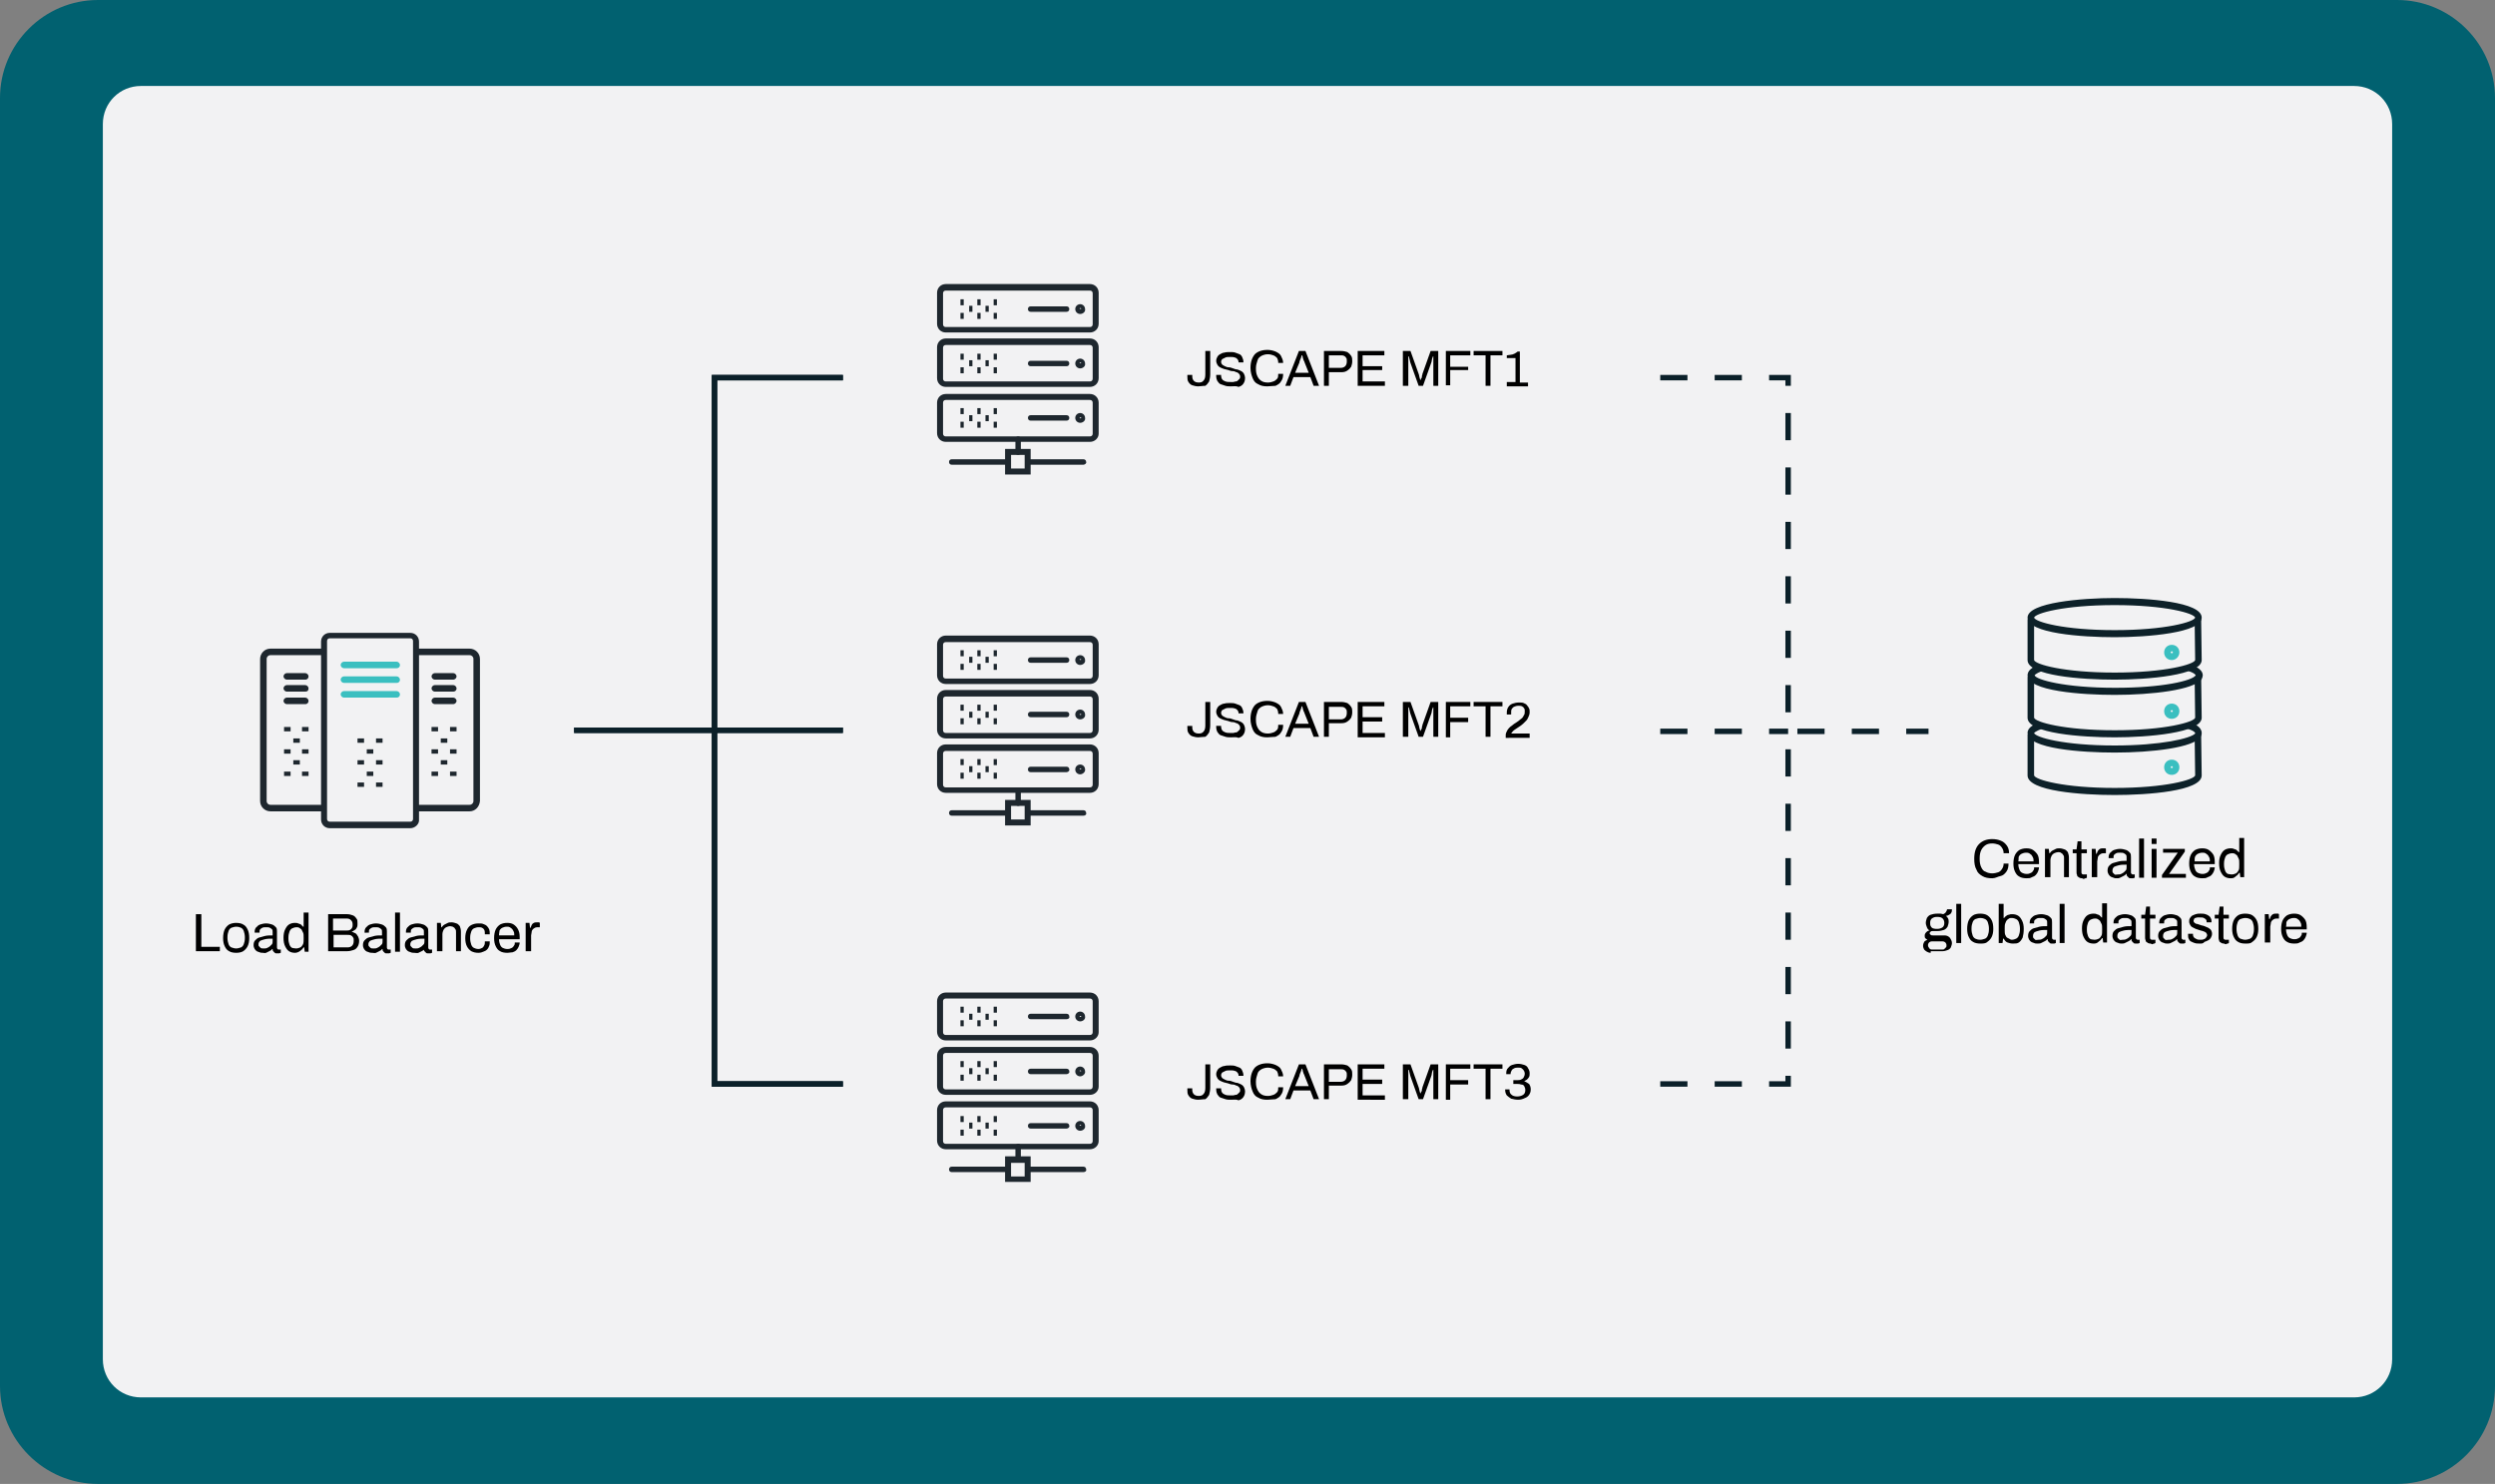<?xml version="1.0" encoding="UTF-8"?> <svg xmlns="http://www.w3.org/2000/svg" xmlns:xlink="http://www.w3.org/1999/xlink" version="1.1" id="Layer_1" x="0px" y="0px" viewBox="0 0 458.5 272.7" style="enable-background:new 0 0 458.5 272.7;" xml:space="preserve"><rect x="0" y="0" width="458.5" height="272.7" fill="#808080" stroke="none"/> <style type="text/css"> .st0{fill:#016170;} .st1{fill:#F2F2F3;} .st2{fill:#1E272E;} .st3{fill:#3ABFC0;} .st4{fill:none;stroke:#1E272E;stroke-width:0.75;stroke-miterlimit:10;} .st5{fill:none;stroke:#0B2029;stroke-miterlimit:10;} .st6{fill:none;stroke:#0B2029;stroke-miterlimit:10;stroke-dasharray:5;} .st7{fill:#0D2129;} </style> <path class="st0" d="M440.5,272.7H18c-9.9,0-18-8.1-18-18V18C0,8.1,8.1,0,18,0h422.5c9.9,0,18,8.1,18,18v236.7 C458.5,264.6,450.4,272.7,440.5,272.7z"></path> <path class="st1" d="M432.6,256.8H25.9c-3.9,0-7-3.1-7-7v-227c0-3.9,3.1-7,7-7h406.7c3.9,0,7,3.1,7,7v227 C439.6,253.7,436.5,256.8,432.6,256.8z"></path> <g> <g> <g> <g> <rect x="176.5" y="75" class="st2" width="0.6" height="1.1"></rect> </g> <g> <rect x="176.5" y="77.5" class="st2" width="0.6" height="1.1"></rect> </g> </g> <g> <rect x="178.1" y="76.3" class="st2" width="0.6" height="1.1"></rect> </g> <g> <g> <rect x="179.6" y="75" class="st2" width="0.6" height="1.1"></rect> </g> <g> <rect x="179.6" y="77.5" class="st2" width="0.6" height="1.1"></rect> </g> </g> <g> <rect x="181.1" y="76.3" class="st2" width="0.6" height="1.1"></rect> </g> <g> <g> <rect x="182.6" y="75" class="st2" width="0.6" height="1.1"></rect> </g> <g> <rect x="182.6" y="77.5" class="st2" width="0.6" height="1.1"></rect> </g> </g> <g> <path class="st2" d="M200.3,81.2h-26.5c-0.9,0-1.6-0.7-1.6-1.6V74c0-0.9,0.7-1.6,1.6-1.6h26.5c0.9,0,1.6,0.7,1.6,1.6v5.7 C201.9,80.5,201.2,81.2,200.3,81.2z M173.8,73.5c-0.3,0-0.5,0.2-0.5,0.5v5.7c0,0.3,0.2,0.5,0.5,0.5h26.5c0.3,0,0.5-0.2,0.5-0.5 V74c0-0.3-0.2-0.5-0.5-0.5H173.8z"></path> </g> <g> <path class="st2" d="M196,77.3h-6.6c-0.3,0-0.5-0.2-0.5-0.5s0.2-0.5,0.5-0.5h6.6c0.3,0,0.5,0.2,0.5,0.5S196.3,77.3,196,77.3z"></path> </g> <g> <path class="st2" d="M198.5,77.7c-0.5,0-0.9-0.4-0.9-0.9c0-0.5,0.4-0.9,0.9-0.9s0.9,0.4,0.9,0.9C199.5,77.3,199,77.7,198.5,77.7z M198.5,76.7c-0.1,0-0.1,0.1-0.1,0.1c0,0.1,0.3,0.1,0.3,0C198.7,76.7,198.6,76.7,198.5,76.7z"></path> </g> <g> <g> <g> <rect x="176.5" y="65" class="st2" width="0.6" height="1.1"></rect> </g> <g> <rect x="176.5" y="67.5" class="st2" width="0.6" height="1.1"></rect> </g> </g> <g> <rect x="178.1" y="66.2" class="st2" width="0.6" height="1.1"></rect> </g> <g> <g> <rect x="179.6" y="65" class="st2" width="0.6" height="1.1"></rect> </g> <g> <rect x="179.6" y="67.5" class="st2" width="0.6" height="1.1"></rect> </g> </g> <g> <rect x="181.1" y="66.2" class="st2" width="0.6" height="1.1"></rect> </g> <g> <g> <rect x="182.6" y="65" class="st2" width="0.6" height="1.1"></rect> </g> <g> <rect x="182.6" y="67.5" class="st2" width="0.6" height="1.1"></rect> </g> </g> <g> <path class="st2" d="M200.3,71.1h-26.5c-0.9,0-1.6-0.7-1.6-1.6v-5.7c0-0.9,0.7-1.6,1.6-1.6h26.5c0.9,0,1.6,0.7,1.6,1.6v5.7 C201.9,70.4,201.2,71.1,200.3,71.1z M173.8,63.4c-0.3,0-0.5,0.2-0.5,0.5v5.7c0,0.3,0.2,0.5,0.5,0.5h26.5c0.3,0,0.5-0.2,0.5-0.5 v-5.7c0-0.3-0.2-0.5-0.5-0.5H173.8z"></path> </g> <g> <path class="st2" d="M196,67.3h-6.6c-0.3,0-0.5-0.2-0.5-0.5s0.2-0.5,0.5-0.5h6.6c0.3,0,0.5,0.2,0.5,0.5S196.3,67.3,196,67.3z"></path> </g> <g> <path class="st2" d="M198.5,67.7c-0.5,0-0.9-0.4-0.9-0.9c0-0.5,0.4-0.9,0.9-0.9s0.9,0.4,0.9,0.9C199.5,67.3,199,67.7,198.5,67.7 z M198.5,66.6c-0.1,0-0.1,0.1-0.1,0.1c0,0.1,0.3,0.1,0.3,0C198.7,66.7,198.6,66.6,198.5,66.6z"></path> </g> </g> <g> <g> <g> <rect x="176.5" y="55" class="st2" width="0.6" height="1.1"></rect> </g> <g> <rect x="176.5" y="57.5" class="st2" width="0.6" height="1.1"></rect> </g> </g> <g> <rect x="178.1" y="56.2" class="st2" width="0.6" height="1.1"></rect> </g> <g> <g> <rect x="179.6" y="55" class="st2" width="0.6" height="1.1"></rect> </g> <g> <rect x="179.6" y="57.5" class="st2" width="0.6" height="1.1"></rect> </g> </g> <g> <rect x="181.1" y="56.2" class="st2" width="0.6" height="1.1"></rect> </g> <g> <g> <rect x="182.6" y="55" class="st2" width="0.6" height="1.1"></rect> </g> <g> <rect x="182.6" y="57.5" class="st2" width="0.6" height="1.1"></rect> </g> </g> <g> <path class="st2" d="M200.3,61.1h-26.5c-0.9,0-1.6-0.7-1.6-1.6v-5.7c0-0.9,0.7-1.6,1.6-1.6h26.5c0.9,0,1.6,0.7,1.6,1.6v5.7 C201.9,60.4,201.2,61.1,200.3,61.1z M173.8,53.4c-0.3,0-0.5,0.2-0.5,0.5v5.7c0,0.3,0.2,0.5,0.5,0.5h26.5c0.3,0,0.5-0.2,0.5-0.5 v-5.7c0-0.3-0.2-0.5-0.5-0.5H173.8z"></path> </g> <g> <path class="st2" d="M196,57.3h-6.6c-0.3,0-0.5-0.2-0.5-0.5s0.2-0.5,0.5-0.5h6.6c0.3,0,0.5,0.2,0.5,0.5S196.3,57.3,196,57.3z"></path> </g> <g> <path class="st2" d="M198.5,57.7c-0.5,0-0.9-0.4-0.9-0.9c0-0.5,0.4-0.9,0.9-0.9s0.9,0.4,0.9,0.9C199.5,57.3,199,57.7,198.5,57.7 z M198.5,56.6c-0.1,0-0.1,0.1-0.1,0.1c0,0.1,0.3,0.1,0.3,0C198.7,56.7,198.6,56.6,198.5,56.6z"></path> </g> </g> <g> <path class="st2" d="M187.1,83.6c-0.3,0-0.5-0.2-0.5-0.5v-2.4c0-0.3,0.2-0.5,0.5-0.5c0.3,0,0.5,0.2,0.5,0.5V83 C187.6,83.3,187.4,83.6,187.1,83.6z"></path> </g> <g> <path class="st2" d="M189.4,87.2h-4.7v-4.7h4.7V87.2z M185.8,86.1h2.5v-2.5h-2.5V86.1z"></path> </g> <g> <path class="st2" d="M199.1,85.4h-10.2c-0.3,0-0.5-0.2-0.5-0.5c0-0.3,0.2-0.5,0.5-0.5h10.2c0.3,0,0.5,0.2,0.5,0.5 C199.7,85.1,199.4,85.4,199.1,85.4z"></path> </g> <g> <path class="st2" d="M185.1,85.4h-10.2c-0.3,0-0.5-0.2-0.5-0.5c0-0.3,0.2-0.5,0.5-0.5h10.2c0.3,0,0.5,0.2,0.5,0.5 C185.7,85.1,185.4,85.4,185.1,85.4z"></path> </g> </g> </g> <g> <g> <g> <g> <rect x="176.5" y="139.5" class="st2" width="0.6" height="1.1"></rect> </g> <g> <rect x="176.5" y="142" class="st2" width="0.6" height="1.1"></rect> </g> </g> <g> <rect x="178.1" y="140.8" class="st2" width="0.6" height="1.1"></rect> </g> <g> <g> <rect x="179.6" y="139.5" class="st2" width="0.6" height="1.1"></rect> </g> <g> <rect x="179.6" y="142" class="st2" width="0.6" height="1.1"></rect> </g> </g> <g> <rect x="181.1" y="140.8" class="st2" width="0.6" height="1.1"></rect> </g> <g> <g> <rect x="182.6" y="139.5" class="st2" width="0.6" height="1.1"></rect> </g> <g> <rect x="182.6" y="142" class="st2" width="0.6" height="1.1"></rect> </g> </g> <g> <path class="st2" d="M200.3,145.7h-26.5c-0.9,0-1.6-0.7-1.6-1.6v-5.7c0-0.9,0.7-1.6,1.6-1.6h26.5c0.9,0,1.6,0.7,1.6,1.6v5.7 C201.9,145,201.2,145.7,200.3,145.7z M173.8,138c-0.3,0-0.5,0.2-0.5,0.5v5.7c0,0.3,0.2,0.5,0.5,0.5h26.5c0.3,0,0.5-0.2,0.5-0.5 v-5.7c0-0.3-0.2-0.5-0.5-0.5H173.8z"></path> </g> <g> <path class="st2" d="M196,141.9h-6.6c-0.3,0-0.5-0.2-0.5-0.5c0-0.3,0.2-0.5,0.5-0.5h6.6c0.3,0,0.5,0.2,0.5,0.5 C196.6,141.6,196.3,141.9,196,141.9z"></path> </g> <g> <path class="st2" d="M198.5,142.3c-0.5,0-0.9-0.4-0.9-0.9c0-0.5,0.4-0.9,0.9-0.9s0.9,0.4,0.9,0.9 C199.5,141.8,199,142.3,198.5,142.3z M198.5,141.2c-0.1,0-0.1,0.1-0.1,0.1c0,0.1,0.3,0.1,0.3,0 C198.7,141.2,198.6,141.2,198.5,141.2z"></path> </g> <g> <g> <g> <rect x="176.5" y="129.5" class="st2" width="0.6" height="1.1"></rect> </g> <g> <rect x="176.5" y="132" class="st2" width="0.6" height="1.1"></rect> </g> </g> <g> <rect x="178.1" y="130.8" class="st2" width="0.6" height="1.1"></rect> </g> <g> <g> <rect x="179.6" y="129.5" class="st2" width="0.6" height="1.1"></rect> </g> <g> <rect x="179.6" y="132" class="st2" width="0.6" height="1.1"></rect> </g> </g> <g> <rect x="181.1" y="130.8" class="st2" width="0.6" height="1.1"></rect> </g> <g> <g> <rect x="182.6" y="129.5" class="st2" width="0.6" height="1.1"></rect> </g> <g> <rect x="182.6" y="132" class="st2" width="0.6" height="1.1"></rect> </g> </g> <g> <path class="st2" d="M200.3,135.7h-26.5c-0.9,0-1.6-0.7-1.6-1.6v-5.7c0-0.9,0.7-1.6,1.6-1.6h26.5c0.9,0,1.6,0.7,1.6,1.6v5.7 C201.9,135,201.2,135.7,200.3,135.7z M173.8,128c-0.3,0-0.5,0.2-0.5,0.5v5.7c0,0.3,0.2,0.5,0.5,0.5h26.5c0.3,0,0.5-0.2,0.5-0.5 v-5.7c0-0.3-0.2-0.5-0.5-0.5H173.8z"></path> </g> <g> <path class="st2" d="M196,131.8h-6.6c-0.3,0-0.5-0.2-0.5-0.5s0.2-0.5,0.5-0.5h6.6c0.3,0,0.5,0.2,0.5,0.5S196.3,131.8,196,131.8z "></path> </g> <g> <path class="st2" d="M198.5,132.2c-0.5,0-0.9-0.4-0.9-0.9c0-0.5,0.4-0.9,0.9-0.9s0.9,0.4,0.9,0.9 C199.5,131.8,199,132.2,198.5,132.2z M198.5,131.2c-0.1,0-0.1,0.1-0.1,0.1c0,0.1,0.3,0.1,0.3,0 C198.7,131.2,198.6,131.2,198.5,131.2z"></path> </g> </g> <g> <g> <g> <rect x="176.5" y="119.5" class="st2" width="0.6" height="1.1"></rect> </g> <g> <rect x="176.5" y="122" class="st2" width="0.6" height="1.1"></rect> </g> </g> <g> <rect x="178.1" y="120.7" class="st2" width="0.6" height="1.1"></rect> </g> <g> <g> <rect x="179.6" y="119.5" class="st2" width="0.6" height="1.1"></rect> </g> <g> <rect x="179.6" y="122" class="st2" width="0.6" height="1.1"></rect> </g> </g> <g> <rect x="181.1" y="120.7" class="st2" width="0.6" height="1.1"></rect> </g> <g> <g> <rect x="182.6" y="119.5" class="st2" width="0.6" height="1.1"></rect> </g> <g> <rect x="182.6" y="122" class="st2" width="0.6" height="1.1"></rect> </g> </g> <g> <path class="st2" d="M200.3,125.7h-26.5c-0.9,0-1.6-0.7-1.6-1.6v-5.7c0-0.9,0.7-1.6,1.6-1.6h26.5c0.9,0,1.6,0.7,1.6,1.6v5.7 C201.9,125,201.2,125.7,200.3,125.7z M173.8,118c-0.3,0-0.5,0.2-0.5,0.5v5.7c0,0.3,0.2,0.5,0.5,0.5h26.5c0.3,0,0.5-0.2,0.5-0.5 v-5.7c0-0.3-0.2-0.5-0.5-0.5H173.8z"></path> </g> <g> <path class="st2" d="M196,121.8h-6.6c-0.3,0-0.5-0.2-0.5-0.5s0.2-0.5,0.5-0.5h6.6c0.3,0,0.5,0.2,0.5,0.5S196.3,121.8,196,121.8z "></path> </g> <g> <path class="st2" d="M198.5,122.2c-0.5,0-0.9-0.4-0.9-0.9c0-0.5,0.4-0.9,0.9-0.9s0.9,0.4,0.9,0.9 C199.5,121.8,199,122.2,198.5,122.2z M198.5,121.1c-0.1,0-0.1,0.1-0.1,0.1c0,0.1,0.3,0.1,0.3,0 C198.7,121.2,198.6,121.1,198.5,121.1z"></path> </g> </g> <g> <path class="st2" d="M187.1,148.1c-0.3,0-0.5-0.2-0.5-0.5v-2.4c0-0.3,0.2-0.5,0.5-0.5c0.3,0,0.5,0.2,0.5,0.5v2.4 C187.6,147.9,187.4,148.1,187.1,148.1z"></path> </g> <g> <path class="st2" d="M189.4,151.7h-4.7V147h4.7V151.7z M185.8,150.6h2.5v-2.5h-2.5V150.6z"></path> </g> <g> <path class="st2" d="M199.1,149.9h-10.2c-0.3,0-0.5-0.2-0.5-0.5c0-0.3,0.2-0.5,0.5-0.5h10.2c0.3,0,0.5,0.2,0.5,0.5 C199.7,149.7,199.4,149.9,199.1,149.9z"></path> </g> <g> <path class="st2" d="M185.1,149.9h-10.2c-0.3,0-0.5-0.2-0.5-0.5c0-0.3,0.2-0.5,0.5-0.5h10.2c0.3,0,0.5,0.2,0.5,0.5 C185.7,149.7,185.4,149.9,185.1,149.9z"></path> </g> </g> </g> <g> <g> <g> <g> <rect x="176.5" y="205.1" class="st2" width="0.6" height="1.1"></rect> </g> <g> <rect x="176.5" y="207.6" class="st2" width="0.6" height="1.1"></rect> </g> </g> <g> <rect x="178.1" y="206.3" class="st2" width="0.6" height="1.1"></rect> </g> <g> <g> <rect x="179.6" y="205.1" class="st2" width="0.6" height="1.1"></rect> </g> <g> <rect x="179.6" y="207.6" class="st2" width="0.6" height="1.1"></rect> </g> </g> <g> <rect x="181.1" y="206.3" class="st2" width="0.6" height="1.1"></rect> </g> <g> <g> <rect x="182.6" y="205.1" class="st2" width="0.6" height="1.1"></rect> </g> <g> <rect x="182.6" y="207.6" class="st2" width="0.6" height="1.1"></rect> </g> </g> <g> <path class="st2" d="M200.3,211.2h-26.5c-0.9,0-1.6-0.7-1.6-1.6V204c0-0.9,0.7-1.6,1.6-1.6h26.5c0.9,0,1.6,0.7,1.6,1.6v5.7 C201.9,210.5,201.2,211.2,200.3,211.2z M173.8,203.5c-0.3,0-0.5,0.2-0.5,0.5v5.7c0,0.3,0.2,0.5,0.5,0.5h26.5 c0.3,0,0.5-0.2,0.5-0.5V204c0-0.3-0.2-0.5-0.5-0.5H173.8z"></path> </g> <g> <path class="st2" d="M196,207.4h-6.6c-0.3,0-0.5-0.2-0.5-0.5c0-0.3,0.2-0.5,0.5-0.5h6.6c0.3,0,0.5,0.2,0.5,0.5 C196.6,207.1,196.3,207.4,196,207.4z"></path> </g> <g> <path class="st2" d="M198.5,207.8c-0.5,0-0.9-0.4-0.9-0.9c0-0.5,0.4-0.9,0.9-0.9s0.9,0.4,0.9,0.9 C199.5,207.4,199,207.8,198.5,207.8z M198.5,206.7c-0.1,0-0.1,0.1-0.1,0.1c0,0.1,0.3,0.1,0.3,0 C198.7,206.8,198.6,206.7,198.5,206.7z"></path> </g> <g> <g> <g> <rect x="176.5" y="195" class="st2" width="0.6" height="1.1"></rect> </g> <g> <rect x="176.5" y="197.5" class="st2" width="0.6" height="1.1"></rect> </g> </g> <g> <rect x="178.1" y="196.3" class="st2" width="0.6" height="1.1"></rect> </g> <g> <g> <rect x="179.6" y="195" class="st2" width="0.6" height="1.1"></rect> </g> <g> <rect x="179.6" y="197.5" class="st2" width="0.6" height="1.1"></rect> </g> </g> <g> <rect x="181.1" y="196.3" class="st2" width="0.6" height="1.1"></rect> </g> <g> <g> <rect x="182.6" y="195" class="st2" width="0.6" height="1.1"></rect> </g> <g> <rect x="182.6" y="197.5" class="st2" width="0.6" height="1.1"></rect> </g> </g> <g> <path class="st2" d="M200.3,201.2h-26.5c-0.9,0-1.6-0.7-1.6-1.6V194c0-0.9,0.7-1.6,1.6-1.6h26.5c0.9,0,1.6,0.7,1.6,1.6v5.7 C201.9,200.5,201.2,201.2,200.3,201.2z M173.8,193.5c-0.3,0-0.5,0.2-0.5,0.5v5.7c0,0.3,0.2,0.5,0.5,0.5h26.5 c0.3,0,0.5-0.2,0.5-0.5V194c0-0.3-0.2-0.5-0.5-0.5H173.8z"></path> </g> <g> <path class="st2" d="M196,197.4h-6.6c-0.3,0-0.5-0.2-0.5-0.5c0-0.3,0.2-0.5,0.5-0.5h6.6c0.3,0,0.5,0.2,0.5,0.5 C196.6,197.1,196.3,197.4,196,197.4z"></path> </g> <g> <path class="st2" d="M198.5,197.8c-0.5,0-0.9-0.4-0.9-0.9c0-0.5,0.4-0.9,0.9-0.9s0.9,0.4,0.9,0.9 C199.5,197.3,199,197.8,198.5,197.8z M198.5,196.7c-0.1,0-0.1,0.1-0.1,0.1c0,0.1,0.3,0.1,0.3,0 C198.7,196.8,198.6,196.7,198.5,196.7z"></path> </g> </g> <g> <g> <g> <rect x="176.5" y="185" class="st2" width="0.6" height="1.1"></rect> </g> <g> <rect x="176.5" y="187.5" class="st2" width="0.6" height="1.1"></rect> </g> </g> <g> <rect x="178.1" y="186.3" class="st2" width="0.6" height="1.1"></rect> </g> <g> <g> <rect x="179.6" y="185" class="st2" width="0.6" height="1.1"></rect> </g> <g> <rect x="179.6" y="187.5" class="st2" width="0.6" height="1.1"></rect> </g> </g> <g> <rect x="181.1" y="186.3" class="st2" width="0.6" height="1.1"></rect> </g> <g> <g> <rect x="182.6" y="185" class="st2" width="0.6" height="1.1"></rect> </g> <g> <rect x="182.6" y="187.5" class="st2" width="0.6" height="1.1"></rect> </g> </g> <g> <path class="st2" d="M200.3,191.2h-26.5c-0.9,0-1.6-0.7-1.6-1.6V184c0-0.9,0.7-1.6,1.6-1.6h26.5c0.9,0,1.6,0.7,1.6,1.6v5.7 C201.9,190.5,201.2,191.2,200.3,191.2z M173.8,183.5c-0.3,0-0.5,0.2-0.5,0.5v5.7c0,0.3,0.2,0.5,0.5,0.5h26.5 c0.3,0,0.5-0.2,0.5-0.5V184c0-0.3-0.2-0.5-0.5-0.5H173.8z"></path> </g> <g> <path class="st2" d="M196,187.3h-6.6c-0.3,0-0.5-0.2-0.5-0.5c0-0.3,0.2-0.5,0.5-0.5h6.6c0.3,0,0.5,0.2,0.5,0.5 C196.6,187.1,196.3,187.3,196,187.3z"></path> </g> <g> <path class="st2" d="M198.5,187.7c-0.5,0-0.9-0.4-0.9-0.9c0-0.5,0.4-0.9,0.9-0.9s0.9,0.4,0.9,0.9 C199.5,187.3,199,187.7,198.5,187.7z M198.5,186.7c-0.1,0-0.1,0.1-0.1,0.1c0,0.1,0.3,0.1,0.3,0 C198.7,186.7,198.6,186.7,198.5,186.7z"></path> </g> </g> <g> <path class="st2" d="M187.1,213.6c-0.3,0-0.5-0.2-0.5-0.5v-2.4c0-0.3,0.2-0.5,0.5-0.5c0.3,0,0.5,0.2,0.5,0.5v2.4 C187.6,213.4,187.4,213.6,187.1,213.6z"></path> </g> <g> <path class="st2" d="M189.4,217.2h-4.7v-4.7h4.7V217.2z M185.8,216.2h2.5v-2.5h-2.5V216.2z"></path> </g> <g> <path class="st2" d="M199.1,215.4h-10.2c-0.3,0-0.5-0.2-0.5-0.5c0-0.3,0.2-0.5,0.5-0.5h10.2c0.3,0,0.5,0.2,0.5,0.5 C199.7,215.2,199.4,215.4,199.1,215.4z"></path> </g> <g> <path class="st2" d="M185.1,215.4h-10.2c-0.3,0-0.5-0.2-0.5-0.5c0-0.3,0.2-0.5,0.5-0.5h10.2c0.3,0,0.5,0.2,0.5,0.5 C185.7,215.2,185.4,215.4,185.1,215.4z"></path> </g> </g> </g> <g> <g> <path d="M220.2,71c-0.4,0-0.8-0.1-1.1-0.2c-0.3-0.1-0.5-0.3-0.7-0.6c-0.2-0.3-0.2-0.6-0.2-1v-0.3h0.9v0.3c0,0.3,0.1,0.6,0.3,0.8 s0.5,0.3,0.9,0.3c0.4,0,0.7-0.1,0.9-0.4c0.2-0.2,0.3-0.6,0.3-1.1v-4.3h0.9v4.3c0,0.5-0.1,0.9-0.2,1.3c-0.2,0.3-0.4,0.6-0.7,0.8 C221,70.9,220.6,71,220.2,71z"></path> <path d="M226.2,71c-0.3,0-0.7,0-1-0.1c-0.3-0.1-0.6-0.2-0.9-0.3s-0.4-0.4-0.6-0.6c-0.1-0.2-0.2-0.5-0.2-0.9c0,0,0-0.1,0-0.1 s0-0.1,0-0.1h0.9c0,0,0,0,0,0.1c0,0,0,0.1,0,0.1c0,0.2,0.1,0.5,0.2,0.6c0.1,0.2,0.4,0.3,0.6,0.4c0.3,0.1,0.6,0.1,0.9,0.1 c0.1,0,0.3,0,0.5,0c0.2,0,0.3-0.1,0.5-0.1c0.2,0,0.3-0.1,0.4-0.2c0.1-0.1,0.2-0.2,0.3-0.3c0.1-0.1,0.1-0.3,0.1-0.4 c0-0.2-0.1-0.4-0.2-0.5c-0.1-0.1-0.3-0.3-0.5-0.3c-0.2-0.1-0.4-0.2-0.7-0.2s-0.5-0.1-0.8-0.2s-0.5-0.1-0.8-0.2 c-0.3-0.1-0.5-0.2-0.7-0.3c-0.2-0.1-0.4-0.3-0.5-0.5c-0.1-0.2-0.2-0.4-0.2-0.7c0-0.3,0.1-0.5,0.2-0.7c0.1-0.2,0.3-0.4,0.5-0.5 c0.2-0.1,0.5-0.3,0.8-0.3c0.3-0.1,0.7-0.1,1.1-0.1c0.3,0,0.6,0,0.9,0.1c0.3,0.1,0.5,0.2,0.8,0.3c0.2,0.1,0.4,0.3,0.5,0.6 c0.1,0.2,0.2,0.5,0.2,0.8v0.1h-0.9v-0.1c0-0.2-0.1-0.4-0.2-0.5s-0.3-0.3-0.5-0.3c-0.2-0.1-0.5-0.1-0.8-0.1c-0.4,0-0.7,0-0.9,0.1 s-0.4,0.2-0.6,0.3c-0.1,0.1-0.2,0.3-0.2,0.5c0,0.2,0.1,0.4,0.2,0.5c0.1,0.1,0.3,0.2,0.5,0.3s0.4,0.2,0.7,0.2s0.5,0.1,0.8,0.2 c0.3,0.1,0.5,0.2,0.8,0.2c0.3,0.1,0.5,0.2,0.7,0.3c0.2,0.1,0.4,0.3,0.5,0.5c0.1,0.2,0.2,0.5,0.2,0.7c0,0.5-0.1,0.8-0.3,1.1 c-0.2,0.3-0.5,0.5-0.9,0.6C227.2,70.9,226.7,71,226.2,71z"></path> <path d="M232.9,71c-0.7,0-1.2-0.1-1.7-0.4c-0.5-0.2-0.8-0.6-1-1.1c-0.2-0.5-0.4-1.1-0.4-1.9c0-1.1,0.3-1.9,0.8-2.5 c0.5-0.5,1.3-0.8,2.3-0.8c0.5,0,1,0.1,1.5,0.3c0.4,0.2,0.8,0.4,1,0.8c0.2,0.4,0.4,0.8,0.4,1.3h-0.9c0-0.4-0.1-0.7-0.2-0.9 c-0.2-0.2-0.4-0.4-0.7-0.5c-0.3-0.1-0.6-0.2-1-0.2c-0.4,0-0.8,0.1-1.2,0.3c-0.3,0.2-0.6,0.4-0.7,0.8s-0.3,0.8-0.3,1.4v0.2 c0,0.6,0.1,1,0.3,1.4c0.2,0.4,0.4,0.6,0.7,0.8c0.3,0.2,0.7,0.3,1.2,0.3c0.4,0,0.7-0.1,1-0.2c0.3-0.1,0.5-0.3,0.7-0.5 c0.2-0.2,0.2-0.6,0.2-0.9h0.9c0,0.6-0.1,1-0.4,1.4c-0.2,0.4-0.6,0.6-1,0.8C233.9,70.9,233.4,71,232.9,71z"></path> <path d="M236.2,70.9l2.5-6.4h1.2l2.5,6.4h-1l-0.6-1.6h-3.1l-0.6,1.6H236.2z M238,68.5h2.5l-0.8-2c0-0.1,0-0.1-0.1-0.2 c0-0.1-0.1-0.2-0.1-0.3c0-0.1-0.1-0.2-0.1-0.4c0-0.1-0.1-0.2-0.1-0.3h-0.1c0,0.1-0.1,0.3-0.1,0.4c-0.1,0.2-0.1,0.3-0.2,0.5 c-0.1,0.2-0.1,0.3-0.1,0.4L238,68.5z"></path> <path d="M243.3,70.9v-6.4h3.2c0.4,0,0.8,0.1,1.1,0.2c0.3,0.2,0.5,0.4,0.7,0.7s0.2,0.6,0.2,1c0,0.4-0.1,0.7-0.2,1 c-0.2,0.3-0.4,0.5-0.7,0.7s-0.6,0.3-1.1,0.3h-2.3v2.5H243.3z M244.2,67.6h2.2c0.3,0,0.6-0.1,0.8-0.3c0.2-0.2,0.3-0.5,0.3-0.9 c0-0.3,0-0.5-0.1-0.6c-0.1-0.2-0.2-0.3-0.4-0.4s-0.4-0.1-0.6-0.1h-2.2V67.6z"></path> <path d="M249.5,70.9v-6.4h4.9v0.8h-4v2h3.6V68h-3.6v2.1h4.1v0.8H249.5z"></path> <path d="M257.8,70.9v-6.4h1.4l1.5,4.2c0,0.1,0.1,0.2,0.1,0.4c0,0.1,0.1,0.3,0.1,0.4s0.1,0.2,0.1,0.3h0.1c0-0.1,0-0.2,0.1-0.3 s0.1-0.2,0.1-0.4c0-0.1,0.1-0.2,0.1-0.4l1.5-4.2h1.4v6.4h-0.9v-3.8c0-0.2,0-0.4,0-0.6c0-0.2,0-0.4,0-0.6c0-0.2,0-0.3,0-0.4h-0.1 c0,0.1,0,0.2-0.1,0.3c0,0.1-0.1,0.3-0.1,0.5c0,0.2-0.1,0.3-0.1,0.4l-1.5,4.2h-0.8l-1.5-4.2c0-0.1-0.1-0.2-0.1-0.4 c0-0.1-0.1-0.3-0.1-0.4s-0.1-0.3-0.1-0.4h-0.1c0,0.1,0,0.3,0,0.5c0,0.2,0,0.4,0,0.6c0,0.2,0,0.4,0,0.5v3.8H257.8z"></path> <path d="M265.7,70.9v-6.4h4.5v0.8h-3.7v2.1h3.3V68h-3.3v2.8H265.7z"></path> <path d="M273,70.9v-5.6h-2.2v-0.8h5.3v0.8h-2.2v5.6H273z"></path> <path d="M276.9,70.9v-0.7h1.6v-4.4h-1.6v-0.5c0.2,0,0.5-0.1,0.7-0.1c0.2,0,0.5-0.1,0.7-0.2c0.2-0.1,0.5-0.3,0.6-0.4h0.4v5.7h1.5 v0.7H276.9z"></path> </g> </g> <g> <g> <path d="M220.2,135.5c-0.4,0-0.8-0.1-1.1-0.2c-0.3-0.1-0.5-0.3-0.7-0.6c-0.2-0.3-0.2-0.6-0.2-1v-0.3h0.9v0.3 c0,0.3,0.1,0.6,0.3,0.8s0.5,0.3,0.9,0.3c0.4,0,0.7-0.1,0.9-0.4c0.2-0.2,0.3-0.6,0.3-1.1V129h0.9v4.3c0,0.5-0.1,0.9-0.2,1.3 c-0.2,0.3-0.4,0.6-0.7,0.8C221,135.4,220.6,135.5,220.2,135.5z"></path> <path d="M226.2,135.5c-0.3,0-0.7,0-1-0.1c-0.3-0.1-0.6-0.2-0.9-0.3s-0.4-0.4-0.6-0.6c-0.1-0.2-0.2-0.5-0.2-0.9c0,0,0-0.1,0-0.1 s0-0.1,0-0.1h0.9c0,0,0,0,0,0.1c0,0,0,0.1,0,0.1c0,0.2,0.1,0.5,0.2,0.6c0.1,0.2,0.4,0.3,0.6,0.4c0.3,0.1,0.6,0.1,0.9,0.1 c0.1,0,0.3,0,0.5,0c0.2,0,0.3-0.1,0.5-0.1c0.2,0,0.3-0.1,0.4-0.2c0.1-0.1,0.2-0.2,0.3-0.3c0.1-0.1,0.1-0.3,0.1-0.4 c0-0.2-0.1-0.4-0.2-0.5c-0.1-0.1-0.3-0.3-0.5-0.3c-0.2-0.1-0.4-0.2-0.7-0.2s-0.5-0.1-0.8-0.2s-0.5-0.1-0.8-0.2 c-0.3-0.1-0.5-0.2-0.7-0.3c-0.2-0.1-0.4-0.3-0.5-0.5c-0.1-0.2-0.2-0.4-0.2-0.7c0-0.3,0.1-0.5,0.2-0.7c0.1-0.2,0.3-0.4,0.5-0.5 c0.2-0.1,0.5-0.3,0.8-0.3c0.3-0.1,0.7-0.1,1.1-0.1c0.3,0,0.6,0,0.9,0.1c0.3,0.1,0.5,0.2,0.8,0.3c0.2,0.1,0.4,0.3,0.5,0.6 c0.1,0.2,0.2,0.5,0.2,0.8v0.1h-0.9v-0.1c0-0.2-0.1-0.4-0.2-0.5s-0.3-0.3-0.5-0.3c-0.2-0.1-0.5-0.1-0.8-0.1c-0.4,0-0.7,0-0.9,0.1 s-0.4,0.2-0.6,0.3c-0.1,0.1-0.2,0.3-0.2,0.5c0,0.2,0.1,0.4,0.2,0.5c0.1,0.1,0.3,0.2,0.5,0.3s0.4,0.2,0.7,0.2s0.5,0.1,0.8,0.2 c0.3,0.1,0.5,0.2,0.8,0.2c0.3,0.1,0.5,0.2,0.7,0.3c0.2,0.1,0.4,0.3,0.5,0.5c0.1,0.2,0.2,0.5,0.2,0.7c0,0.5-0.1,0.8-0.3,1.1 c-0.2,0.3-0.5,0.5-0.9,0.6C227.2,135.4,226.7,135.5,226.2,135.5z"></path> <path d="M232.9,135.5c-0.7,0-1.2-0.1-1.7-0.4c-0.5-0.2-0.8-0.6-1-1.1c-0.2-0.5-0.4-1.1-0.4-1.9c0-1.1,0.3-1.9,0.8-2.5 c0.5-0.5,1.3-0.8,2.3-0.8c0.5,0,1,0.1,1.5,0.3c0.4,0.2,0.8,0.4,1,0.8c0.2,0.4,0.4,0.8,0.4,1.3h-0.9c0-0.4-0.1-0.7-0.2-0.9 c-0.2-0.2-0.4-0.4-0.7-0.5c-0.3-0.1-0.6-0.2-1-0.2c-0.4,0-0.8,0.1-1.2,0.3c-0.3,0.2-0.6,0.4-0.7,0.8s-0.3,0.8-0.3,1.4v0.2 c0,0.6,0.1,1,0.3,1.4c0.2,0.4,0.4,0.6,0.7,0.8c0.3,0.2,0.7,0.3,1.2,0.3c0.4,0,0.7-0.1,1-0.2c0.3-0.1,0.5-0.3,0.7-0.5 c0.2-0.2,0.2-0.6,0.2-0.9h0.9c0,0.6-0.1,1-0.4,1.4c-0.2,0.4-0.6,0.6-1,0.8C233.9,135.4,233.4,135.5,232.9,135.5z"></path> <path d="M236.2,135.4l2.5-6.4h1.2l2.5,6.4h-1l-0.6-1.6h-3.1l-0.6,1.6H236.2z M238,133h2.5l-0.8-2c0-0.1,0-0.1-0.1-0.2 c0-0.1-0.1-0.2-0.1-0.3c0-0.1-0.1-0.2-0.1-0.4c0-0.1-0.1-0.2-0.1-0.3h-0.1c0,0.1-0.1,0.3-0.1,0.4c-0.1,0.2-0.1,0.3-0.2,0.5 c-0.1,0.2-0.1,0.3-0.1,0.4L238,133z"></path> <path d="M243.3,135.4V129h3.2c0.4,0,0.8,0.1,1.1,0.2c0.3,0.2,0.5,0.4,0.7,0.7s0.2,0.6,0.2,1c0,0.4-0.1,0.7-0.2,1 c-0.2,0.3-0.4,0.5-0.7,0.7s-0.6,0.3-1.1,0.3h-2.3v2.5H243.3z M244.2,132.2h2.2c0.3,0,0.6-0.1,0.8-0.3c0.2-0.2,0.3-0.5,0.3-0.9 c0-0.3,0-0.5-0.1-0.6c-0.1-0.2-0.2-0.3-0.4-0.4s-0.4-0.1-0.6-0.1h-2.2V132.2z"></path> <path d="M249.5,135.4V129h4.9v0.8h-4v2h3.6v0.8h-3.6v2.1h4.1v0.8H249.5z"></path> <path d="M257.8,135.4V129h1.4l1.5,4.2c0,0.1,0.1,0.2,0.1,0.4c0,0.1,0.1,0.3,0.1,0.4s0.1,0.2,0.1,0.3h0.1c0-0.1,0-0.2,0.1-0.3 s0.1-0.2,0.1-0.4c0-0.1,0.1-0.2,0.1-0.4l1.5-4.2h1.4v6.4h-0.9v-3.8c0-0.2,0-0.4,0-0.6c0-0.2,0-0.4,0-0.6c0-0.2,0-0.3,0-0.4h-0.1 c0,0.1,0,0.2-0.1,0.3c0,0.1-0.1,0.3-0.1,0.5c0,0.2-0.1,0.3-0.1,0.4l-1.5,4.2h-0.8l-1.5-4.2c0-0.1-0.1-0.2-0.1-0.4 c0-0.1-0.1-0.3-0.1-0.4s-0.1-0.3-0.1-0.4h-0.1c0,0.1,0,0.3,0,0.5c0,0.2,0,0.4,0,0.6c0,0.2,0,0.4,0,0.5v3.8H257.8z"></path> <path d="M265.7,135.4V129h4.5v0.8h-3.7v2.1h3.3v0.8h-3.3v2.8H265.7z"></path> <path d="M273,135.4v-5.6h-2.2V129h5.3v0.8h-2.2v5.6H273z"></path> <path d="M276.7,135.4v-0.3c0-0.3,0.1-0.5,0.2-0.7c0.1-0.2,0.2-0.4,0.4-0.6c0.2-0.2,0.4-0.4,0.6-0.5c0.2-0.2,0.4-0.3,0.7-0.5 c0.3-0.2,0.6-0.4,0.8-0.6c0.3-0.2,0.5-0.4,0.6-0.7c0.2-0.2,0.2-0.5,0.2-0.8c0-0.2,0-0.4-0.1-0.5c-0.1-0.2-0.2-0.3-0.4-0.4 c-0.2-0.1-0.4-0.1-0.7-0.1c-0.3,0-0.6,0.1-0.8,0.2s-0.3,0.3-0.4,0.4c-0.1,0.2-0.1,0.4-0.1,0.6v0.4h-0.8c0,0,0-0.1,0-0.1 c0-0.1,0-0.1,0-0.2c0-0.5,0.1-0.8,0.3-1.1c0.2-0.3,0.5-0.5,0.8-0.6c0.3-0.1,0.7-0.2,1.1-0.2c0.4,0,0.7,0,0.9,0.1s0.5,0.2,0.6,0.4 c0.2,0.2,0.3,0.4,0.4,0.6s0.1,0.4,0.1,0.7c0,0.3-0.1,0.6-0.2,0.8c-0.1,0.2-0.2,0.5-0.4,0.7c-0.2,0.2-0.4,0.4-0.6,0.6 c-0.2,0.2-0.5,0.4-0.8,0.6c-0.2,0.1-0.4,0.3-0.6,0.4c-0.2,0.1-0.4,0.3-0.5,0.4c-0.1,0.1-0.2,0.3-0.3,0.4h3.4v0.8H276.7z"></path> </g> </g> <g> <g> <path d="M36,174.9v-6.9H37v6h3.4v0.8H36z"></path> <path d="M43.4,175.1c-0.5,0-1-0.1-1.3-0.3c-0.4-0.2-0.6-0.5-0.8-0.9c-0.2-0.4-0.3-0.9-0.3-1.5c0-0.6,0.1-1.2,0.3-1.6 c0.2-0.4,0.5-0.7,0.8-0.9c0.4-0.2,0.8-0.3,1.3-0.3s1,0.1,1.3,0.3c0.4,0.2,0.6,0.5,0.8,0.9c0.2,0.4,0.3,0.9,0.3,1.6 c0,0.6-0.1,1.1-0.3,1.5c-0.2,0.4-0.5,0.7-0.8,0.9C44.4,175,43.9,175.1,43.4,175.1z M43.4,174.3c0.3,0,0.6-0.1,0.9-0.2 c0.2-0.1,0.4-0.3,0.5-0.6c0.1-0.3,0.2-0.6,0.2-1.1v-0.2c0-0.4-0.1-0.8-0.2-1.1c-0.1-0.3-0.3-0.5-0.5-0.6c-0.2-0.1-0.5-0.2-0.9-0.2 c-0.3,0-0.6,0.1-0.9,0.2c-0.2,0.1-0.4,0.3-0.5,0.6c-0.1,0.3-0.2,0.6-0.2,1.1v0.2c0,0.4,0.1,0.8,0.2,1.1c0.1,0.3,0.3,0.5,0.5,0.6 C42.8,174.2,43.1,174.3,43.4,174.3z"></path> <path d="M48.3,175.1c-0.2,0-0.4,0-0.6-0.1s-0.4-0.1-0.5-0.2c-0.2-0.1-0.3-0.3-0.4-0.4c-0.1-0.2-0.2-0.4-0.2-0.7 c0-0.4,0.1-0.7,0.3-0.9c0.2-0.2,0.4-0.4,0.7-0.5c0.3-0.1,0.7-0.2,1.1-0.3c0.4-0.1,0.9-0.1,1.4-0.1v-0.6c0-0.2,0-0.4-0.1-0.5 c-0.1-0.1-0.2-0.2-0.4-0.3c-0.2-0.1-0.4-0.1-0.7-0.1c-0.3,0-0.5,0-0.7,0.1c-0.2,0.1-0.3,0.2-0.4,0.3c-0.1,0.1-0.1,0.3-0.1,0.4v0.2 h-0.9c0,0,0-0.1,0-0.1c0,0,0-0.1,0-0.1c0-0.3,0.1-0.6,0.3-0.8c0.2-0.2,0.4-0.4,0.7-0.5c0.3-0.1,0.7-0.2,1.1-0.2 c0.4,0,0.8,0.1,1.1,0.2c0.3,0.1,0.5,0.3,0.7,0.5c0.2,0.2,0.2,0.5,0.2,0.8v2.9c0,0.1,0,0.2,0.1,0.3s0.1,0.1,0.2,0.1h0.4v0.6 c-0.1,0-0.2,0.1-0.3,0.1c-0.1,0-0.2,0-0.4,0c-0.2,0-0.3,0-0.4-0.1s-0.2-0.2-0.3-0.3c-0.1-0.1-0.1-0.3-0.1-0.4h-0.1 c-0.1,0.2-0.3,0.3-0.5,0.4c-0.2,0.1-0.4,0.2-0.6,0.3S48.5,175.1,48.3,175.1z M48.5,174.3c0.2,0,0.4,0,0.6-0.1 c0.2-0.1,0.4-0.2,0.5-0.3c0.1-0.1,0.3-0.3,0.4-0.4c0.1-0.2,0.1-0.4,0.1-0.6v-0.4c-0.5,0-1,0-1.4,0.1c-0.4,0.1-0.7,0.2-0.9,0.3 c-0.2,0.2-0.3,0.4-0.3,0.6c0,0.2,0,0.3,0.1,0.4s0.2,0.2,0.3,0.3S48.3,174.3,48.5,174.3z"></path> <path d="M54.2,175.1c-0.4,0-0.8-0.1-1.1-0.3c-0.3-0.2-0.5-0.5-0.7-0.9c-0.2-0.4-0.3-0.9-0.3-1.6c0-0.6,0.1-1.1,0.3-1.5 c0.2-0.4,0.4-0.7,0.7-0.9s0.7-0.3,1.1-0.3c0.2,0,0.4,0,0.6,0.1c0.2,0.1,0.4,0.1,0.5,0.2s0.3,0.3,0.4,0.4h0.1v-2.6h0.9v7.2H56 l-0.1-0.8h-0.1c-0.2,0.3-0.4,0.5-0.7,0.7C54.8,175,54.5,175.1,54.2,175.1z M54.4,174.3c0.3,0,0.6-0.1,0.8-0.2s0.4-0.4,0.5-0.6 c0.1-0.3,0.1-0.6,0.1-1v-0.2c0-0.4,0-0.7-0.1-0.9s-0.2-0.4-0.3-0.6c-0.1-0.1-0.3-0.2-0.4-0.3c-0.2-0.1-0.3-0.1-0.5-0.1 c-0.3,0-0.6,0.1-0.8,0.2s-0.4,0.3-0.5,0.6c-0.1,0.3-0.2,0.6-0.2,1.1v0.2c0,0.5,0.1,0.8,0.2,1.1c0.1,0.3,0.3,0.5,0.5,0.6 C53.8,174.2,54.1,174.3,54.4,174.3z"></path> <path d="M60.3,174.9v-6.9h3.5c0.4,0,0.7,0.1,1,0.2s0.5,0.3,0.7,0.6c0.2,0.2,0.2,0.5,0.2,0.9c0,0.3,0,0.5-0.1,0.7 c-0.1,0.2-0.2,0.4-0.4,0.5c-0.2,0.1-0.4,0.3-0.6,0.3v0c0.2,0.1,0.5,0.2,0.7,0.3c0.2,0.1,0.3,0.3,0.5,0.6c0.1,0.2,0.2,0.5,0.2,0.8 c0,0.4-0.1,0.8-0.3,1.1c-0.2,0.3-0.4,0.5-0.8,0.6c-0.3,0.1-0.7,0.2-1.1,0.2H60.3z M61.3,171h2.4c0.2,0,0.4,0,0.6-0.1 c0.2-0.1,0.3-0.2,0.4-0.4c0.1-0.2,0.1-0.3,0.1-0.6c0-0.4-0.1-0.6-0.3-0.8s-0.4-0.3-0.8-0.3h-2.5V171z M61.3,174.1h2.6 c0.3,0,0.6-0.1,0.8-0.3c0.2-0.2,0.3-0.5,0.3-0.9c0-0.3,0-0.5-0.1-0.6c-0.1-0.2-0.2-0.3-0.4-0.4c-0.2-0.1-0.4-0.1-0.7-0.1h-2.5 V174.1z"></path> <path d="M68.4,175.1c-0.2,0-0.4,0-0.6-0.1s-0.4-0.1-0.5-0.2c-0.2-0.1-0.3-0.3-0.4-0.4c-0.1-0.2-0.2-0.4-0.2-0.7 c0-0.4,0.1-0.7,0.3-0.9c0.2-0.2,0.4-0.4,0.7-0.5c0.3-0.1,0.7-0.2,1.1-0.3c0.4-0.1,0.9-0.1,1.4-0.1v-0.6c0-0.2,0-0.4-0.1-0.5 c-0.1-0.1-0.2-0.2-0.4-0.3c-0.2-0.1-0.4-0.1-0.7-0.1c-0.3,0-0.5,0-0.7,0.1c-0.2,0.1-0.3,0.2-0.4,0.3c-0.1,0.1-0.1,0.3-0.1,0.4v0.2 H67c0,0,0-0.1,0-0.1c0,0,0-0.1,0-0.1c0-0.3,0.1-0.6,0.3-0.8c0.2-0.2,0.4-0.4,0.7-0.5c0.3-0.1,0.7-0.2,1.1-0.2 c0.4,0,0.8,0.1,1.1,0.2c0.3,0.1,0.5,0.3,0.7,0.5c0.2,0.2,0.2,0.5,0.2,0.8v2.9c0,0.1,0,0.2,0.1,0.3s0.1,0.1,0.2,0.1h0.4v0.6 c-0.1,0-0.2,0.1-0.3,0.1c-0.1,0-0.2,0-0.4,0c-0.2,0-0.3,0-0.4-0.1s-0.2-0.2-0.3-0.3c-0.1-0.1-0.1-0.3-0.1-0.4h-0.1 c-0.1,0.2-0.3,0.3-0.5,0.4c-0.2,0.1-0.4,0.2-0.6,0.3S68.7,175.1,68.4,175.1z M68.7,174.3c0.2,0,0.4,0,0.6-0.1 c0.2-0.1,0.4-0.2,0.5-0.3c0.1-0.1,0.3-0.3,0.4-0.4c0.1-0.2,0.1-0.4,0.1-0.6v-0.4c-0.5,0-1,0-1.4,0.1c-0.4,0.1-0.7,0.2-0.9,0.3 c-0.2,0.2-0.3,0.4-0.3,0.6c0,0.2,0,0.3,0.1,0.4s0.2,0.2,0.3,0.3S68.5,174.3,68.7,174.3z"></path> <path d="M72.6,174.9v-7.2h0.9v7.2H72.6z"></path> <path d="M76.1,175.1c-0.2,0-0.4,0-0.6-0.1s-0.4-0.1-0.5-0.2c-0.2-0.1-0.3-0.3-0.4-0.4c-0.1-0.2-0.2-0.4-0.2-0.7 c0-0.4,0.1-0.7,0.3-0.9c0.2-0.2,0.4-0.4,0.7-0.5c0.3-0.1,0.7-0.2,1.1-0.3c0.4-0.1,0.9-0.1,1.4-0.1v-0.6c0-0.2,0-0.4-0.1-0.5 c-0.1-0.1-0.2-0.2-0.4-0.3c-0.2-0.1-0.4-0.1-0.7-0.1c-0.3,0-0.5,0-0.7,0.1c-0.2,0.1-0.3,0.2-0.4,0.3c-0.1,0.1-0.1,0.3-0.1,0.4v0.2 h-0.9c0,0,0-0.1,0-0.1c0,0,0-0.1,0-0.1c0-0.3,0.1-0.6,0.3-0.8c0.2-0.2,0.4-0.4,0.7-0.5c0.3-0.1,0.7-0.2,1.1-0.2 c0.4,0,0.8,0.1,1.1,0.2c0.3,0.1,0.5,0.3,0.7,0.5c0.2,0.2,0.2,0.5,0.2,0.8v2.9c0,0.1,0,0.2,0.1,0.3s0.1,0.1,0.2,0.1h0.4v0.6 c-0.1,0-0.2,0.1-0.3,0.1c-0.1,0-0.2,0-0.4,0c-0.2,0-0.3,0-0.4-0.1s-0.2-0.2-0.3-0.3c-0.1-0.1-0.1-0.3-0.1-0.4H78 c-0.1,0.2-0.3,0.3-0.5,0.4c-0.2,0.1-0.4,0.2-0.6,0.3S76.4,175.1,76.1,175.1z M76.4,174.3c0.2,0,0.4,0,0.6-0.1 c0.2-0.1,0.4-0.2,0.5-0.3c0.1-0.1,0.3-0.3,0.4-0.4c0.1-0.2,0.1-0.4,0.1-0.6v-0.4c-0.5,0-1,0-1.4,0.1c-0.4,0.1-0.7,0.2-0.9,0.3 c-0.2,0.2-0.3,0.4-0.3,0.6c0,0.2,0,0.3,0.1,0.4s0.2,0.2,0.3,0.3S76.2,174.3,76.4,174.3z"></path> <path d="M80.3,174.9v-5.3H81l0.1,0.8h0.1c0.1-0.2,0.3-0.4,0.5-0.5c0.2-0.1,0.4-0.2,0.6-0.3s0.4-0.1,0.7-0.1c0.3,0,0.6,0.1,0.9,0.2 s0.4,0.3,0.6,0.5c0.1,0.3,0.2,0.6,0.2,1v3.6h-0.9v-3.5c0-0.2,0-0.4-0.1-0.5c-0.1-0.1-0.1-0.2-0.2-0.3s-0.2-0.1-0.3-0.2 c-0.1,0-0.3-0.1-0.5-0.1c-0.2,0-0.5,0.1-0.7,0.2s-0.4,0.3-0.5,0.5s-0.2,0.5-0.2,0.8v3.1H80.3z"></path> <path d="M87.9,175.1c-0.5,0-0.9-0.1-1.3-0.3c-0.3-0.2-0.6-0.5-0.8-0.9s-0.3-0.9-0.3-1.5s0.1-1.1,0.3-1.5c0.2-0.4,0.4-0.7,0.8-0.9 c0.4-0.2,0.8-0.3,1.3-0.3c0.4,0,0.7,0,0.9,0.1c0.3,0.1,0.5,0.2,0.7,0.4c0.2,0.2,0.3,0.4,0.4,0.6c0.1,0.3,0.1,0.5,0.1,0.9h-0.9 c0-0.3,0-0.6-0.1-0.8c-0.1-0.2-0.2-0.3-0.4-0.4s-0.4-0.1-0.7-0.1c-0.3,0-0.5,0.1-0.8,0.2c-0.2,0.1-0.4,0.3-0.5,0.6 c-0.1,0.3-0.2,0.6-0.2,1.1v0.2c0,0.4,0.1,0.8,0.2,1.1c0.1,0.3,0.3,0.5,0.5,0.6c0.2,0.1,0.5,0.2,0.8,0.2c0.3,0,0.5-0.1,0.7-0.2 c0.2-0.1,0.3-0.3,0.4-0.5s0.1-0.4,0.1-0.7H90c0,0.3,0,0.6-0.1,0.8c-0.1,0.3-0.2,0.5-0.4,0.7c-0.2,0.2-0.4,0.3-0.7,0.4 C88.6,175,88.3,175.1,87.9,175.1z"></path> <path d="M93.2,175.1c-0.5,0-1-0.1-1.3-0.3c-0.4-0.2-0.6-0.5-0.8-0.9s-0.3-0.9-0.3-1.5c0-0.6,0.1-1.2,0.3-1.6s0.5-0.7,0.8-0.9 c0.4-0.2,0.8-0.3,1.3-0.3c0.5,0,0.9,0.1,1.2,0.3c0.3,0.2,0.6,0.5,0.8,0.9s0.3,0.8,0.3,1.4v0.4h-3.8c0,0.4,0.1,0.8,0.2,1 c0.1,0.3,0.3,0.5,0.5,0.6c0.2,0.1,0.5,0.2,0.8,0.2c0.2,0,0.4,0,0.6-0.1s0.3-0.1,0.4-0.2c0.1-0.1,0.2-0.2,0.3-0.4 c0.1-0.1,0.1-0.3,0.1-0.5h0.9c0,0.3-0.1,0.5-0.2,0.8c-0.1,0.2-0.2,0.4-0.4,0.6s-0.4,0.3-0.7,0.4C93.9,175,93.6,175.1,93.2,175.1z M91.7,171.9h2.8c0-0.3,0-0.5-0.1-0.7c-0.1-0.2-0.2-0.4-0.3-0.5c-0.1-0.1-0.3-0.2-0.4-0.3c-0.2-0.1-0.3-0.1-0.6-0.1 c-0.3,0-0.6,0.1-0.8,0.2c-0.2,0.1-0.4,0.3-0.5,0.5C91.8,171.2,91.7,171.5,91.7,171.9z"></path> <path d="M96.6,174.9v-5.3h0.7l0.1,0.9h0.1c0.1-0.2,0.1-0.3,0.2-0.5c0.1-0.2,0.2-0.3,0.4-0.4c0.2-0.1,0.4-0.1,0.6-0.1 c0.1,0,0.2,0,0.3,0c0.1,0,0.1,0,0.2,0.1v0.8h-0.3c-0.2,0-0.4,0-0.6,0.1c-0.2,0.1-0.3,0.2-0.4,0.3c-0.1,0.1-0.2,0.3-0.2,0.5 c0,0.2-0.1,0.4-0.1,0.6v2.9H96.6z"></path> </g> </g> <g> <g> <path d="M220.2,202.1c-0.4,0-0.8-0.1-1.1-0.2c-0.3-0.1-0.5-0.3-0.7-0.6c-0.2-0.3-0.2-0.6-0.2-1V200h0.9v0.3c0,0.3,0.1,0.6,0.3,0.8 s0.5,0.3,0.9,0.3c0.4,0,0.7-0.1,0.9-0.4c0.2-0.2,0.3-0.6,0.3-1.1v-4.3h0.9v4.3c0,0.5-0.1,0.9-0.2,1.3c-0.2,0.3-0.4,0.6-0.7,0.8 C221,202,220.6,202.1,220.2,202.1z"></path> <path d="M226.2,202.1c-0.3,0-0.7,0-1-0.1c-0.3-0.1-0.6-0.2-0.9-0.3s-0.4-0.4-0.6-0.6c-0.1-0.2-0.2-0.5-0.2-0.9c0,0,0-0.1,0-0.1 s0-0.1,0-0.1h0.9c0,0,0,0,0,0.1c0,0,0,0.1,0,0.1c0,0.2,0.1,0.5,0.2,0.6c0.1,0.2,0.4,0.3,0.6,0.4c0.3,0.1,0.6,0.1,0.9,0.1 c0.1,0,0.3,0,0.5,0c0.2,0,0.3-0.1,0.5-0.1c0.2,0,0.3-0.1,0.4-0.2c0.1-0.1,0.2-0.2,0.3-0.3c0.1-0.1,0.1-0.3,0.1-0.4 c0-0.2-0.1-0.4-0.2-0.5c-0.1-0.1-0.3-0.3-0.5-0.3c-0.2-0.1-0.4-0.2-0.7-0.2s-0.5-0.1-0.8-0.2s-0.5-0.1-0.8-0.2 c-0.3-0.1-0.5-0.2-0.7-0.3c-0.2-0.1-0.4-0.3-0.5-0.5c-0.1-0.2-0.2-0.4-0.2-0.7c0-0.3,0.1-0.5,0.2-0.7c0.1-0.2,0.3-0.4,0.5-0.5 c0.2-0.1,0.5-0.3,0.8-0.3c0.3-0.1,0.7-0.1,1.1-0.1c0.3,0,0.6,0,0.9,0.1c0.3,0.1,0.5,0.2,0.8,0.3c0.2,0.1,0.4,0.3,0.5,0.6 c0.1,0.2,0.2,0.5,0.2,0.8v0.1h-0.9v-0.1c0-0.2-0.1-0.4-0.2-0.5s-0.3-0.3-0.5-0.3c-0.2-0.1-0.5-0.1-0.8-0.1c-0.4,0-0.7,0-0.9,0.1 s-0.4,0.2-0.6,0.3c-0.1,0.1-0.2,0.3-0.2,0.5c0,0.2,0.1,0.4,0.2,0.5c0.1,0.1,0.3,0.2,0.5,0.3s0.4,0.2,0.7,0.2s0.5,0.1,0.8,0.2 c0.3,0.1,0.5,0.2,0.8,0.2c0.3,0.1,0.5,0.2,0.7,0.3c0.2,0.1,0.4,0.3,0.5,0.5c0.1,0.2,0.2,0.5,0.2,0.7c0,0.5-0.1,0.8-0.3,1.1 c-0.2,0.3-0.5,0.5-0.9,0.6C227.2,202,226.7,202.1,226.2,202.1z"></path> <path d="M232.9,202.1c-0.7,0-1.2-0.1-1.7-0.4c-0.5-0.2-0.8-0.6-1-1.1c-0.2-0.5-0.4-1.1-0.4-1.9c0-1.1,0.3-1.9,0.8-2.5 c0.5-0.5,1.3-0.8,2.3-0.8c0.5,0,1,0.1,1.5,0.3c0.4,0.2,0.8,0.4,1,0.8c0.2,0.4,0.4,0.8,0.4,1.3h-0.9c0-0.4-0.1-0.7-0.2-0.9 c-0.2-0.2-0.4-0.4-0.7-0.5c-0.3-0.1-0.6-0.2-1-0.2c-0.4,0-0.8,0.1-1.2,0.3c-0.3,0.2-0.6,0.4-0.7,0.8s-0.3,0.8-0.3,1.4v0.2 c0,0.6,0.1,1,0.3,1.4c0.2,0.4,0.4,0.6,0.7,0.8c0.3,0.2,0.7,0.3,1.2,0.3c0.4,0,0.7-0.1,1-0.2c0.3-0.1,0.5-0.3,0.7-0.5 c0.2-0.2,0.2-0.6,0.2-0.9h0.9c0,0.6-0.1,1-0.4,1.4c-0.2,0.4-0.6,0.6-1,0.8C233.9,202,233.4,202.1,232.9,202.1z"></path> <path d="M236.2,202l2.5-6.4h1.2l2.5,6.4h-1l-0.6-1.6h-3.1l-0.6,1.6H236.2z M238,199.6h2.5l-0.8-2c0-0.1,0-0.1-0.1-0.2 c0-0.1-0.1-0.2-0.1-0.3c0-0.1-0.1-0.2-0.1-0.4c0-0.1-0.1-0.2-0.1-0.3h-0.1c0,0.1-0.1,0.3-0.1,0.4c-0.1,0.2-0.1,0.3-0.2,0.5 c-0.1,0.2-0.1,0.3-0.1,0.4L238,199.6z"></path> <path d="M243.3,202v-6.4h3.2c0.4,0,0.8,0.1,1.1,0.2c0.3,0.2,0.5,0.4,0.7,0.7s0.2,0.6,0.2,1c0,0.4-0.1,0.7-0.2,1 c-0.2,0.3-0.4,0.5-0.7,0.7s-0.6,0.3-1.1,0.3h-2.3v2.5H243.3z M244.2,198.8h2.2c0.3,0,0.6-0.1,0.8-0.3c0.2-0.2,0.3-0.5,0.3-0.9 c0-0.3,0-0.5-0.1-0.6c-0.1-0.2-0.2-0.3-0.4-0.4s-0.4-0.1-0.6-0.1h-2.2V198.8z"></path> <path d="M249.5,202v-6.4h4.9v0.8h-4v2h3.6v0.8h-3.6v2.1h4.1v0.8H249.5z"></path> <path d="M257.8,202v-6.4h1.4l1.5,4.2c0,0.1,0.1,0.2,0.1,0.4c0,0.1,0.1,0.3,0.1,0.4s0.1,0.2,0.1,0.3h0.1c0-0.1,0-0.2,0.1-0.3 s0.1-0.2,0.1-0.4c0-0.1,0.1-0.2,0.1-0.4l1.5-4.2h1.4v6.4h-0.9v-3.8c0-0.2,0-0.4,0-0.6c0-0.2,0-0.4,0-0.6c0-0.2,0-0.3,0-0.4h-0.1 c0,0.1,0,0.2-0.1,0.3c0,0.1-0.1,0.3-0.1,0.5c0,0.2-0.1,0.3-0.1,0.4l-1.5,4.2h-0.8l-1.5-4.2c0-0.1-0.1-0.2-0.1-0.4 c0-0.1-0.1-0.3-0.1-0.4s-0.1-0.3-0.1-0.4h-0.1c0,0.1,0,0.3,0,0.5c0,0.2,0,0.4,0,0.6c0,0.2,0,0.4,0,0.5v3.8H257.8z"></path> <path d="M265.7,202v-6.4h4.5v0.8h-3.7v2.1h3.3v0.8h-3.3v2.8H265.7z"></path> <path d="M273,202v-5.6h-2.2v-0.8h5.3v0.8h-2.2v5.6H273z"></path> <path d="M279,202.1c-0.5,0-0.9-0.1-1.3-0.2c-0.3-0.2-0.6-0.4-0.8-0.6c-0.2-0.3-0.3-0.6-0.3-1v-0.1h0.8v0.1c0,0.4,0.1,0.7,0.4,0.9 c0.2,0.2,0.6,0.3,1,0.3c0.4,0,0.8-0.1,1.1-0.3c0.3-0.2,0.4-0.5,0.4-0.9c0-0.3-0.1-0.5-0.2-0.7c-0.1-0.2-0.3-0.3-0.6-0.3 c-0.2-0.1-0.5-0.1-0.7-0.1h-0.7v-0.7h0.7c0.2,0,0.5,0,0.7-0.1c0.2-0.1,0.4-0.2,0.5-0.4s0.2-0.4,0.2-0.7c0-0.2-0.1-0.5-0.2-0.6 c-0.1-0.2-0.3-0.3-0.4-0.4s-0.4-0.1-0.6-0.1c-0.2,0-0.5,0-0.7,0.1s-0.4,0.2-0.5,0.4s-0.2,0.4-0.2,0.6v0.1h-0.8v-0.2 c0-0.4,0.1-0.7,0.3-0.9s0.4-0.5,0.8-0.6c0.3-0.1,0.7-0.2,1.1-0.2c0.4,0,0.8,0.1,1.1,0.2s0.6,0.3,0.7,0.6c0.2,0.3,0.3,0.6,0.3,0.9 c0,0.3,0,0.5-0.1,0.7s-0.2,0.3-0.4,0.5c-0.2,0.1-0.3,0.2-0.5,0.3v0c0.3,0.1,0.6,0.3,0.9,0.5c0.2,0.3,0.3,0.6,0.3,1 c0,0.4-0.1,0.7-0.3,1c-0.2,0.3-0.5,0.5-0.8,0.6C279.8,202,279.4,202.1,279,202.1z"></path> </g> </g> <g> <g> <g> <g> <g> <rect x="82.7" y="133.6" class="st2" width="1.2" height="0.8"></rect> </g> <g> <rect x="79.3" y="133.6" class="st2" width="1.2" height="0.8"></rect> </g> </g> <g> <rect x="81" y="135.7" class="st2" width="1.2" height="0.8"></rect> </g> <g> <g> <rect x="82.7" y="137.7" class="st2" width="1.2" height="0.8"></rect> </g> <g> <rect x="79.3" y="137.7" class="st2" width="1.2" height="0.8"></rect> </g> </g> <g> <rect x="81" y="139.7" class="st2" width="1.2" height="0.8"></rect> </g> <g> <g> <rect x="82.7" y="141.8" class="st2" width="1.2" height="0.8"></rect> </g> <g> <rect x="79.3" y="141.8" class="st2" width="1.2" height="0.8"></rect> </g> </g> <g> <g> <rect x="69.1" y="135.7" class="st2" width="1.2" height="0.8"></rect> </g> <g> <rect x="65.7" y="135.7" class="st2" width="1.2" height="0.8"></rect> </g> </g> <g> <rect x="67.4" y="137.7" class="st2" width="1.2" height="0.8"></rect> </g> <g> <g> <rect x="69.1" y="139.7" class="st2" width="1.2" height="0.8"></rect> </g> <g> <rect x="65.7" y="139.7" class="st2" width="1.2" height="0.8"></rect> </g> </g> <g> <rect x="67.4" y="141.8" class="st2" width="1.2" height="0.8"></rect> </g> <g> <g> <rect x="69.1" y="143.8" class="st2" width="1.2" height="0.8"></rect> </g> <g> <rect x="65.7" y="143.8" class="st2" width="1.2" height="0.8"></rect> </g> </g> <g> <path class="st2" d="M75.4,152.2H60.6c-0.9,0-1.6-0.7-1.6-1.6v-32.7c0-0.9,0.7-1.6,1.6-1.6h14.8c0.9,0,1.6,0.7,1.6,1.6v32.7 C77.1,151.4,76.3,152.2,75.4,152.2z M60.6,117.3c-0.3,0-0.5,0.2-0.5,0.5v32.7c0,0.3,0.2,0.5,0.5,0.5h14.8c0.3,0,0.5-0.2,0.5-0.5 v-32.7c0-0.3-0.2-0.5-0.5-0.5H60.6z"></path> </g> <g> <g> <path class="st3" d="M72.9,122.8h-9.7c-0.3,0-0.6-0.3-0.6-0.6c0-0.3,0.3-0.6,0.6-0.6h9.7c0.3,0,0.6,0.3,0.6,0.6 C73.5,122.6,73.2,122.8,72.9,122.8z"></path> </g> </g> <g> <g> <path class="st3" d="M72.9,125.5h-9.7c-0.3,0-0.6-0.3-0.6-0.6c0-0.3,0.3-0.6,0.6-0.6h9.7c0.3,0,0.6,0.3,0.6,0.6 C73.5,125.3,73.2,125.5,72.9,125.5z"></path> </g> </g> <g> <g> <path class="st3" d="M72.9,128.2h-9.7c-0.3,0-0.6-0.3-0.6-0.6c0-0.3,0.3-0.6,0.6-0.6h9.7c0.3,0,0.6,0.3,0.6,0.6 C73.5,128,73.2,128.2,72.9,128.2z"></path> </g> </g> <g> <path class="st2" d="M86.3,149.1h-9.8v-1.2h9.8c0.4,0,0.7-0.3,0.7-0.7v-26.1c0-0.4-0.3-0.7-0.7-0.7h-9.8v-1.2h9.8 c1,0,1.9,0.8,1.9,1.9v26.1C88.1,148.3,87.3,149.1,86.3,149.1z"></path> </g> <g> <path class="st2" d="M83.3,124.9h-3.4c-0.3,0-0.6-0.3-0.6-0.6s0.3-0.6,0.6-0.6h3.4c0.3,0,0.6,0.3,0.6,0.6S83.6,124.9,83.3,124.9 z"></path> </g> <g> <path class="st2" d="M83.3,127.1h-3.4c-0.3,0-0.6-0.3-0.6-0.6c0-0.3,0.3-0.6,0.6-0.6h3.4c0.3,0,0.6,0.3,0.6,0.6 C83.9,126.9,83.6,127.1,83.3,127.1z"></path> </g> <g> <path class="st2" d="M83.3,129.4h-3.4c-0.3,0-0.6-0.3-0.6-0.6s0.3-0.6,0.6-0.6h3.4c0.3,0,0.6,0.3,0.6,0.6S83.6,129.4,83.3,129.4 z"></path> </g> <g> <g> <rect x="52.2" y="133.6" class="st2" width="1.2" height="0.8"></rect> </g> <g> <rect x="55.5" y="133.6" class="st2" width="1.2" height="0.8"></rect> </g> </g> <g> <rect x="53.9" y="135.7" class="st2" width="1.2" height="0.8"></rect> </g> <g> <g> <rect x="52.2" y="137.7" class="st2" width="1.2" height="0.8"></rect> </g> <g> <rect x="55.5" y="137.7" class="st2" width="1.2" height="0.8"></rect> </g> </g> <g> <rect x="53.9" y="139.7" class="st2" width="1.2" height="0.8"></rect> </g> <g> <g> <rect x="52.2" y="141.8" class="st2" width="1.2" height="0.8"></rect> </g> <g> <rect x="55.5" y="141.8" class="st2" width="1.2" height="0.8"></rect> </g> </g> <g> <path class="st2" d="M59.5,149.1h-9.8c-1,0-1.9-0.8-1.9-1.9v-26.1c0-1,0.8-1.9,1.9-1.9h9.8v1.2h-9.8c-0.4,0-0.7,0.3-0.7,0.7 v26.1c0,0.4,0.3,0.7,0.7,0.7h9.8V149.1z"></path> </g> <g> <path class="st2" d="M56.1,124.9h-3.4c-0.3,0-0.6-0.3-0.6-0.6s0.3-0.6,0.6-0.6h3.4c0.3,0,0.6,0.3,0.6,0.6S56.5,124.9,56.1,124.9 z"></path> </g> <g> <path class="st2" d="M56.1,127.1h-3.4c-0.3,0-0.6-0.3-0.6-0.6c0-0.3,0.3-0.6,0.6-0.6h3.4c0.3,0,0.6,0.3,0.6,0.6 C56.7,126.9,56.5,127.1,56.1,127.1z"></path> </g> <g> <path class="st2" d="M56.1,129.4h-3.4c-0.3,0-0.6-0.3-0.6-0.6s0.3-0.6,0.6-0.6h3.4c0.3,0,0.6,0.3,0.6,0.6S56.5,129.4,56.1,129.4 z"></path> </g> </g> </g> </g> <g> <g> <path d="M366.1,161.4c-0.7,0-1.3-0.1-1.8-0.4c-0.5-0.3-0.9-0.6-1.1-1.2c-0.3-0.5-0.4-1.2-0.4-2c0-1.2,0.3-2.1,0.9-2.7 c0.6-0.6,1.4-0.9,2.4-0.9c0.6,0,1.1,0.1,1.6,0.3c0.5,0.2,0.8,0.5,1.1,0.9s0.4,0.9,0.4,1.4h-1c0-0.4-0.1-0.7-0.3-1 s-0.4-0.5-0.7-0.6s-0.7-0.2-1.1-0.2c-0.5,0-0.9,0.1-1.2,0.3s-0.6,0.5-0.8,0.9c-0.2,0.4-0.3,0.9-0.3,1.5v0.2c0,0.6,0.1,1.1,0.3,1.5 c0.2,0.4,0.4,0.7,0.8,0.8c0.3,0.2,0.8,0.3,1.2,0.3c0.4,0,0.8-0.1,1.1-0.2c0.3-0.1,0.5-0.3,0.7-0.6c0.2-0.3,0.3-0.6,0.3-1h0.9 c0,0.6-0.1,1.1-0.4,1.5s-0.6,0.7-1.1,0.8S366.7,161.4,366.1,161.4z"></path> <path d="M372.4,161.4c-0.5,0-1-0.1-1.3-0.3c-0.4-0.2-0.6-0.5-0.8-0.9c-0.2-0.4-0.3-0.9-0.3-1.5c0-0.6,0.1-1.2,0.3-1.6 c0.2-0.4,0.5-0.7,0.8-0.9c0.4-0.2,0.8-0.3,1.3-0.3c0.5,0,0.9,0.1,1.2,0.3c0.3,0.2,0.6,0.5,0.8,0.8s0.3,0.8,0.3,1.4v0.4h-3.8 c0,0.4,0.1,0.8,0.2,1c0.1,0.3,0.3,0.5,0.5,0.6c0.2,0.1,0.5,0.2,0.8,0.2c0.2,0,0.4,0,0.6-0.1s0.3-0.1,0.4-0.2 c0.1-0.1,0.2-0.2,0.3-0.4c0.1-0.1,0.1-0.3,0.1-0.5h0.9c0,0.3-0.1,0.5-0.2,0.8c-0.1,0.2-0.2,0.4-0.4,0.6s-0.4,0.3-0.7,0.4 C373.1,161.4,372.8,161.4,372.4,161.4z M370.9,158.3h2.8c0-0.3,0-0.5-0.1-0.7c-0.1-0.2-0.2-0.4-0.3-0.5c-0.1-0.1-0.3-0.2-0.4-0.3 c-0.2-0.1-0.3-0.1-0.6-0.1c-0.3,0-0.6,0.1-0.8,0.2c-0.2,0.1-0.4,0.3-0.5,0.5S371,157.9,370.9,158.3z"></path> <path d="M375.8,161.3v-5.3h0.7l0.1,0.8h0.1c0.1-0.2,0.3-0.4,0.5-0.5c0.2-0.1,0.4-0.2,0.6-0.3s0.4-0.1,0.7-0.1 c0.3,0,0.6,0.1,0.9,0.2s0.4,0.3,0.6,0.5c0.1,0.3,0.2,0.6,0.2,1v3.6h-0.9v-3.5c0-0.2,0-0.4-0.1-0.5c-0.1-0.1-0.1-0.2-0.2-0.3 s-0.2-0.1-0.3-0.2s-0.3-0.1-0.5-0.1c-0.2,0-0.5,0.1-0.7,0.2s-0.4,0.3-0.5,0.5s-0.2,0.5-0.2,0.8v3.1H375.8z"></path> <path d="M382.6,161.4c-0.3,0-0.5-0.1-0.6-0.2c-0.2-0.1-0.3-0.2-0.3-0.4c-0.1-0.2-0.1-0.4-0.1-0.5v-3.5h-0.7v-0.7h0.7l0.2-1.5h0.7 v1.5h1v0.7h-1v3.4c0,0.2,0,0.3,0.1,0.4c0.1,0.1,0.2,0.1,0.3,0.1h0.6v0.6c-0.1,0-0.1,0.1-0.2,0.1c-0.1,0-0.2,0-0.3,0.1 S382.7,161.4,382.6,161.4z"></path> <path d="M384.4,161.3v-5.3h0.7l0.1,0.9h0.1c0.1-0.2,0.1-0.3,0.2-0.5c0.1-0.1,0.2-0.3,0.4-0.4c0.2-0.1,0.4-0.1,0.6-0.1 c0.1,0,0.2,0,0.3,0c0.1,0,0.1,0,0.2,0.1v0.8h-0.3c-0.2,0-0.4,0-0.6,0.1c-0.2,0.1-0.3,0.2-0.4,0.3c-0.1,0.1-0.2,0.3-0.2,0.5 c0,0.2-0.1,0.4-0.1,0.6v2.9H384.4z"></path> <path d="M389,161.4c-0.2,0-0.4,0-0.6-0.1s-0.4-0.1-0.5-0.2c-0.2-0.1-0.3-0.3-0.4-0.4c-0.1-0.2-0.2-0.4-0.2-0.7 c0-0.4,0.1-0.7,0.3-0.9c0.2-0.2,0.4-0.4,0.7-0.5c0.3-0.1,0.7-0.2,1.1-0.3s0.9-0.1,1.4-0.1v-0.6c0-0.2,0-0.4-0.1-0.5 c-0.1-0.1-0.2-0.2-0.4-0.3s-0.4-0.1-0.7-0.1c-0.3,0-0.5,0-0.7,0.1s-0.3,0.2-0.4,0.3c-0.1,0.1-0.1,0.3-0.1,0.4v0.2h-0.9 c0,0,0-0.1,0-0.1s0-0.1,0-0.1c0-0.3,0.1-0.6,0.3-0.8c0.2-0.2,0.4-0.4,0.7-0.5c0.3-0.1,0.7-0.2,1.1-0.2c0.4,0,0.8,0.1,1.1,0.2 c0.3,0.1,0.5,0.3,0.7,0.5c0.2,0.2,0.2,0.5,0.2,0.8v2.8c0,0.1,0,0.2,0.1,0.3c0.1,0,0.1,0.1,0.2,0.1h0.4v0.6c-0.1,0-0.2,0.1-0.3,0.1 c-0.1,0-0.2,0-0.4,0c-0.2,0-0.3,0-0.4-0.1s-0.2-0.2-0.3-0.3c-0.1-0.1-0.1-0.3-0.1-0.4h-0.1c-0.1,0.2-0.3,0.3-0.5,0.4 c-0.2,0.1-0.4,0.2-0.6,0.3S389.3,161.4,389,161.4z M389.2,160.7c0.2,0,0.4,0,0.6-0.1s0.4-0.2,0.5-0.3s0.3-0.3,0.4-0.4 c0.1-0.2,0.1-0.4,0.1-0.6v-0.4c-0.5,0-1,0-1.4,0.1c-0.4,0.1-0.7,0.2-0.9,0.3c-0.2,0.2-0.3,0.4-0.3,0.7c0,0.2,0,0.3,0.1,0.4 s0.2,0.2,0.3,0.3S389,160.7,389.2,160.7z"></path> <path d="M393.1,161.3v-7.2h0.9v7.2H393.1z"></path> <path d="M395.4,155.1v-1h0.9v1H395.4z M395.4,161.3v-5.3h0.9v5.3H395.4z"></path> <path d="M397.3,161.3v-0.5l2.9-4.1h-2.7v-0.7h4v0.5l-2.9,4.1h3.1v0.7H397.3z"></path> <path d="M404.7,161.4c-0.5,0-1-0.1-1.3-0.3c-0.4-0.2-0.6-0.5-0.8-0.9c-0.2-0.4-0.3-0.9-0.3-1.5c0-0.6,0.1-1.2,0.3-1.6 c0.2-0.4,0.5-0.7,0.8-0.9c0.4-0.2,0.8-0.3,1.3-0.3c0.5,0,0.9,0.1,1.2,0.3c0.3,0.2,0.6,0.5,0.8,0.8s0.3,0.8,0.3,1.4v0.4h-3.8 c0,0.4,0.1,0.8,0.2,1c0.1,0.3,0.3,0.5,0.5,0.6c0.2,0.1,0.5,0.2,0.8,0.2c0.2,0,0.4,0,0.6-0.1s0.3-0.1,0.4-0.2 c0.1-0.1,0.2-0.2,0.3-0.4c0.1-0.1,0.1-0.3,0.1-0.5h0.9c0,0.3-0.1,0.5-0.2,0.8c-0.1,0.2-0.2,0.4-0.4,0.6s-0.4,0.3-0.7,0.4 C405.4,161.4,405.1,161.4,404.7,161.4z M403.3,158.3h2.8c0-0.3,0-0.5-0.1-0.7c-0.1-0.2-0.2-0.4-0.3-0.5c-0.1-0.1-0.3-0.2-0.4-0.3 c-0.2-0.1-0.3-0.1-0.6-0.1c-0.3,0-0.6,0.1-0.8,0.2c-0.2,0.1-0.4,0.3-0.5,0.5S403.3,157.9,403.3,158.3z"></path> <path d="M409.9,161.4c-0.4,0-0.8-0.1-1.1-0.3c-0.3-0.2-0.5-0.5-0.7-0.9c-0.2-0.4-0.3-0.9-0.3-1.6c0-0.6,0.1-1.1,0.3-1.5 c0.2-0.4,0.4-0.7,0.7-0.9s0.7-0.3,1.1-0.3c0.2,0,0.4,0,0.6,0.1c0.2,0.1,0.4,0.1,0.5,0.2s0.3,0.3,0.4,0.4h0.1v-2.6h0.9v7.2h-0.7 l-0.1-0.8h-0.1c-0.2,0.3-0.4,0.5-0.7,0.7C410.5,161.4,410.2,161.4,409.9,161.4z M410.1,160.7c0.3,0,0.6-0.1,0.8-0.2 s0.4-0.4,0.5-0.6s0.1-0.6,0.1-1v-0.2c0-0.4,0-0.7-0.1-0.9c-0.1-0.2-0.2-0.4-0.3-0.6c-0.1-0.1-0.3-0.2-0.4-0.3 c-0.2-0.1-0.3-0.1-0.5-0.1c-0.3,0-0.6,0.1-0.8,0.2s-0.4,0.3-0.5,0.6c-0.1,0.3-0.2,0.6-0.2,1.1v0.2c0,0.5,0.1,0.8,0.2,1.1 c0.1,0.3,0.3,0.5,0.5,0.6C409.6,160.6,409.8,160.7,410.1,160.7z"></path> <path d="M354.8,175.1c-0.3,0-0.5-0.1-0.7-0.2c-0.2-0.1-0.4-0.3-0.5-0.4c-0.1-0.2-0.2-0.4-0.2-0.7c0-0.3,0.1-0.5,0.2-0.7 s0.4-0.3,0.6-0.4c-0.2-0.1-0.3-0.2-0.4-0.3c-0.1-0.1-0.1-0.3-0.1-0.5c0-0.2,0.1-0.4,0.3-0.6s0.4-0.3,0.6-0.3 c-0.2-0.1-0.4-0.3-0.5-0.6s-0.2-0.5-0.2-0.8c0-0.3,0.1-0.6,0.2-0.9c0.2-0.3,0.4-0.5,0.7-0.6c0.3-0.1,0.7-0.2,1.2-0.2 c0.2,0,0.4,0,0.6,0c0.2,0,0.4,0.1,0.5,0.1c0.2-0.1,0.4-0.2,0.5-0.4c0.1-0.2,0.2-0.3,0.2-0.5h0.9c0,0.2,0,0.4-0.1,0.6 s-0.2,0.3-0.4,0.4c-0.2,0.1-0.3,0.2-0.6,0.2c0.2,0.2,0.3,0.3,0.4,0.5s0.1,0.4,0.1,0.6c0,0.3-0.1,0.6-0.2,0.9 c-0.2,0.3-0.4,0.5-0.7,0.6c-0.3,0.1-0.7,0.2-1.2,0.2h-0.8c-0.2,0-0.3,0-0.4,0.1c-0.1,0.1-0.2,0.2-0.2,0.3c0,0.1,0.1,0.2,0.2,0.3 s0.3,0.1,0.4,0.1h2.1c0.4,0,0.7,0.1,1,0.4c0.2,0.3,0.4,0.6,0.4,1c0,0.3-0.1,0.5-0.2,0.8c-0.1,0.2-0.3,0.4-0.6,0.5 c-0.3,0.1-0.6,0.2-0.9,0.2H354.8z M355,174.5h1.9c0.2,0,0.3,0,0.4-0.1c0.1-0.1,0.2-0.2,0.3-0.3c0.1-0.1,0.1-0.2,0.1-0.4 c0-0.2-0.1-0.4-0.2-0.5c-0.1-0.1-0.3-0.2-0.5-0.2h-2c-0.2,0-0.4,0.1-0.5,0.2c-0.1,0.1-0.2,0.3-0.2,0.5c0,0.2,0.1,0.4,0.2,0.5 C354.6,174.4,354.8,174.5,355,174.5z M356,170.7c0.4,0,0.7-0.1,1-0.3c0.2-0.2,0.3-0.4,0.3-0.8c0-0.3-0.1-0.6-0.3-0.8 c-0.2-0.2-0.5-0.3-1-0.3s-0.7,0.1-1,0.3c-0.2,0.2-0.3,0.4-0.3,0.8c0,0.2,0,0.4,0.1,0.6c0.1,0.2,0.2,0.3,0.4,0.4 C355.5,170.7,355.7,170.7,356,170.7z"></path> <path d="M359.5,173.3v-7.2h0.9v7.2H359.5z"></path> <path d="M363.9,173.4c-0.5,0-1-0.1-1.3-0.3c-0.4-0.2-0.6-0.5-0.8-0.9c-0.2-0.4-0.3-0.9-0.3-1.5c0-0.6,0.1-1.2,0.3-1.6 c0.2-0.4,0.5-0.7,0.8-0.9s0.8-0.3,1.3-0.3s1,0.1,1.3,0.3s0.6,0.5,0.8,0.9c0.2,0.4,0.3,0.9,0.3,1.6c0,0.6-0.1,1.1-0.3,1.5 c-0.2,0.4-0.5,0.7-0.8,0.9C364.9,173.4,364.4,173.4,363.9,173.4z M363.9,172.7c0.3,0,0.6-0.1,0.9-0.2c0.2-0.1,0.4-0.3,0.5-0.6 c0.1-0.3,0.2-0.6,0.2-1.1v-0.2c0-0.4-0.1-0.8-0.2-1.1c-0.1-0.3-0.3-0.5-0.5-0.6c-0.2-0.1-0.5-0.2-0.9-0.2c-0.3,0-0.6,0.1-0.9,0.2 c-0.2,0.1-0.4,0.3-0.5,0.6c-0.1,0.3-0.2,0.6-0.2,1.1v0.2c0,0.4,0.1,0.8,0.2,1.1c0.1,0.3,0.3,0.5,0.5,0.6 C363.2,172.6,363.5,172.7,363.9,172.7z"></path> <path d="M369.9,173.4c-0.4,0-0.7-0.1-1-0.2c-0.3-0.1-0.5-0.4-0.7-0.7h-0.1l-0.1,0.8h-0.7v-7.2h0.9v2.6h0.1 c0.1-0.2,0.3-0.3,0.4-0.4s0.3-0.2,0.5-0.2c0.2-0.1,0.4-0.1,0.6-0.1c0.4,0,0.8,0.1,1.1,0.3s0.5,0.5,0.7,0.9s0.3,0.9,0.3,1.5 c0,0.7-0.1,1.2-0.2,1.6c-0.2,0.4-0.4,0.7-0.7,0.9S370.4,173.4,369.9,173.4z M369.7,172.7c0.3,0,0.6-0.1,0.8-0.2 c0.2-0.1,0.4-0.3,0.5-0.6c0.1-0.3,0.2-0.6,0.2-1.1v-0.2c0-0.4-0.1-0.8-0.2-1.1c-0.1-0.3-0.3-0.5-0.5-0.6s-0.5-0.2-0.8-0.2 c-0.2,0-0.4,0-0.5,0.1c-0.2,0.1-0.3,0.2-0.4,0.3c-0.1,0.1-0.2,0.3-0.3,0.6c-0.1,0.2-0.1,0.6-0.1,0.9v0.2c0,0.4,0,0.8,0.1,1 s0.2,0.5,0.5,0.6S369.4,172.7,369.7,172.7z"></path> <path d="M374.4,173.4c-0.2,0-0.4,0-0.6-0.1s-0.4-0.1-0.5-0.2c-0.2-0.1-0.3-0.3-0.4-0.4c-0.1-0.2-0.2-0.4-0.2-0.7 c0-0.4,0.1-0.7,0.3-0.9c0.2-0.2,0.4-0.4,0.7-0.5c0.3-0.1,0.7-0.2,1.1-0.3s0.9-0.1,1.4-0.1v-0.6c0-0.2,0-0.4-0.1-0.5 c-0.1-0.1-0.2-0.2-0.4-0.3s-0.4-0.1-0.7-0.1c-0.3,0-0.5,0-0.7,0.1s-0.3,0.2-0.4,0.3c-0.1,0.1-0.1,0.3-0.1,0.4v0.2H373 c0,0,0-0.1,0-0.1s0-0.1,0-0.1c0-0.3,0.1-0.6,0.3-0.8c0.2-0.2,0.4-0.4,0.7-0.5c0.3-0.1,0.7-0.2,1.1-0.2c0.4,0,0.8,0.1,1.1,0.2 c0.3,0.1,0.5,0.3,0.7,0.5c0.2,0.2,0.2,0.5,0.2,0.8v2.8c0,0.1,0,0.2,0.1,0.3c0.1,0,0.1,0.1,0.2,0.1h0.4v0.6c-0.1,0-0.2,0.1-0.3,0.1 c-0.1,0-0.2,0-0.4,0c-0.2,0-0.3,0-0.4-0.1s-0.2-0.2-0.3-0.3c-0.1-0.1-0.1-0.3-0.1-0.4h-0.1c-0.1,0.2-0.3,0.3-0.5,0.4 c-0.2,0.1-0.4,0.2-0.6,0.3S374.7,173.4,374.4,173.4z M374.6,172.7c0.2,0,0.4,0,0.6-0.1s0.4-0.2,0.5-0.3s0.3-0.3,0.4-0.4 c0.1-0.2,0.1-0.4,0.1-0.6v-0.4c-0.5,0-1,0-1.4,0.1c-0.4,0.1-0.7,0.2-0.9,0.3c-0.2,0.2-0.3,0.4-0.3,0.7c0,0.2,0,0.3,0.1,0.4 s0.2,0.2,0.3,0.3S374.4,172.7,374.6,172.7z"></path> <path d="M378.5,173.3v-7.2h0.9v7.2H378.5z"></path> <path d="M384.7,173.4c-0.4,0-0.8-0.1-1.1-0.3c-0.3-0.2-0.5-0.5-0.7-0.9c-0.2-0.4-0.3-0.9-0.3-1.6c0-0.6,0.1-1.1,0.3-1.5 c0.2-0.4,0.4-0.7,0.7-0.9s0.7-0.3,1.1-0.3c0.2,0,0.4,0,0.6,0.1c0.2,0.1,0.4,0.1,0.5,0.2s0.3,0.3,0.4,0.4h0.1v-2.6h0.9v7.2h-0.7 l-0.1-0.8h-0.1c-0.2,0.3-0.4,0.5-0.7,0.7C385.3,173.4,385,173.4,384.7,173.4z M384.9,172.7c0.3,0,0.6-0.1,0.8-0.2s0.4-0.4,0.5-0.6 s0.1-0.6,0.1-1v-0.2c0-0.4,0-0.7-0.1-0.9c-0.1-0.2-0.2-0.4-0.3-0.6c-0.1-0.1-0.3-0.2-0.4-0.3c-0.2-0.1-0.3-0.1-0.5-0.1 c-0.3,0-0.6,0.1-0.8,0.2s-0.4,0.3-0.5,0.6c-0.1,0.3-0.2,0.6-0.2,1.1v0.2c0,0.5,0.1,0.8,0.2,1.1c0.1,0.3,0.3,0.5,0.5,0.6 C384.3,172.6,384.6,172.7,384.9,172.7z"></path> <path d="M389.9,173.4c-0.2,0-0.4,0-0.6-0.1s-0.4-0.1-0.5-0.2c-0.2-0.1-0.3-0.3-0.4-0.4c-0.1-0.2-0.2-0.4-0.2-0.7 c0-0.4,0.1-0.7,0.3-0.9c0.2-0.2,0.4-0.4,0.7-0.5c0.3-0.1,0.7-0.2,1.1-0.3s0.9-0.1,1.4-0.1v-0.6c0-0.2,0-0.4-0.1-0.5 c-0.1-0.1-0.2-0.2-0.4-0.3s-0.4-0.1-0.7-0.1c-0.3,0-0.5,0-0.7,0.1s-0.3,0.2-0.4,0.3c-0.1,0.1-0.1,0.3-0.1,0.4v0.2h-0.9 c0,0,0-0.1,0-0.1s0-0.1,0-0.1c0-0.3,0.1-0.6,0.3-0.8c0.2-0.2,0.4-0.4,0.7-0.5c0.3-0.1,0.7-0.2,1.1-0.2c0.4,0,0.8,0.1,1.1,0.2 c0.3,0.1,0.5,0.3,0.7,0.5c0.2,0.2,0.2,0.5,0.2,0.8v2.8c0,0.1,0,0.2,0.1,0.3c0.1,0,0.1,0.1,0.2,0.1h0.4v0.6c-0.1,0-0.2,0.1-0.3,0.1 c-0.1,0-0.2,0-0.4,0c-0.2,0-0.3,0-0.4-0.1s-0.2-0.2-0.3-0.3c-0.1-0.1-0.1-0.3-0.1-0.4h-0.1c-0.1,0.2-0.3,0.3-0.5,0.4 c-0.2,0.1-0.4,0.2-0.6,0.3S390.1,173.4,389.9,173.4z M390.1,172.7c0.2,0,0.4,0,0.6-0.1s0.4-0.2,0.5-0.3s0.3-0.3,0.4-0.4 c0.1-0.2,0.1-0.4,0.1-0.6v-0.4c-0.5,0-1,0-1.4,0.1c-0.4,0.1-0.7,0.2-0.9,0.3c-0.2,0.2-0.3,0.4-0.3,0.7c0,0.2,0,0.3,0.1,0.4 s0.2,0.2,0.3,0.3S389.9,172.7,390.1,172.7z"></path> <path d="M395.2,173.4c-0.3,0-0.5-0.1-0.6-0.2c-0.2-0.1-0.3-0.2-0.3-0.4c-0.1-0.2-0.1-0.4-0.1-0.5v-3.5h-0.7v-0.7h0.7l0.2-1.5h0.7 v1.5h1v0.7h-1v3.4c0,0.2,0,0.3,0.1,0.4c0.1,0.1,0.2,0.1,0.3,0.1h0.6v0.6c-0.1,0-0.1,0.1-0.2,0.1c-0.1,0-0.2,0-0.3,0.1 S395.3,173.4,395.2,173.4z"></path> <path d="M398.3,173.4c-0.2,0-0.4,0-0.6-0.1s-0.4-0.1-0.5-0.2c-0.2-0.1-0.3-0.3-0.4-0.4c-0.1-0.2-0.2-0.4-0.2-0.7 c0-0.4,0.1-0.7,0.3-0.9c0.2-0.2,0.4-0.4,0.7-0.5c0.3-0.1,0.7-0.2,1.1-0.3s0.9-0.1,1.4-0.1v-0.6c0-0.2,0-0.4-0.1-0.5 c-0.1-0.1-0.2-0.2-0.4-0.3s-0.4-0.1-0.7-0.1c-0.3,0-0.5,0-0.7,0.1s-0.3,0.2-0.4,0.3c-0.1,0.1-0.1,0.3-0.1,0.4v0.2h-0.9 c0,0,0-0.1,0-0.1s0-0.1,0-0.1c0-0.3,0.1-0.6,0.3-0.8c0.2-0.2,0.4-0.4,0.7-0.5c0.3-0.1,0.7-0.2,1.1-0.2c0.4,0,0.8,0.1,1.1,0.2 c0.3,0.1,0.5,0.3,0.7,0.5c0.2,0.2,0.2,0.5,0.2,0.8v2.8c0,0.1,0,0.2,0.1,0.3c0.1,0,0.1,0.1,0.2,0.1h0.4v0.6c-0.1,0-0.2,0.1-0.3,0.1 c-0.1,0-0.2,0-0.4,0c-0.2,0-0.3,0-0.4-0.1s-0.2-0.2-0.3-0.3c-0.1-0.1-0.1-0.3-0.1-0.4h-0.1c-0.1,0.2-0.3,0.3-0.5,0.4 c-0.2,0.1-0.4,0.2-0.6,0.3S398.5,173.4,398.3,173.4z M398.5,172.7c0.2,0,0.4,0,0.6-0.1s0.4-0.2,0.5-0.3s0.3-0.3,0.4-0.4 c0.1-0.2,0.1-0.4,0.1-0.6v-0.4c-0.5,0-1,0-1.4,0.1c-0.4,0.1-0.7,0.2-0.9,0.3c-0.2,0.2-0.3,0.4-0.3,0.7c0,0.2,0,0.3,0.1,0.4 s0.2,0.2,0.3,0.3S398.3,172.7,398.5,172.7z"></path> <path d="M404.3,173.4c-0.4,0-0.7,0-1-0.1s-0.5-0.2-0.7-0.3c-0.2-0.1-0.3-0.3-0.4-0.5c-0.1-0.2-0.1-0.4-0.1-0.7c0,0,0-0.1,0-0.1 c0,0,0-0.1,0-0.1h0.9c0,0,0,0,0,0.1c0,0,0,0,0,0.1c0,0.2,0.1,0.4,0.2,0.5c0.1,0.1,0.3,0.2,0.5,0.3c0.2,0.1,0.4,0.1,0.7,0.1 c0.2,0,0.4,0,0.6-0.1c0.2-0.1,0.3-0.1,0.4-0.3c0.1-0.1,0.2-0.3,0.2-0.4c0-0.2-0.1-0.4-0.2-0.5c-0.1-0.1-0.3-0.2-0.6-0.3 s-0.5-0.1-0.7-0.2c-0.2-0.1-0.4-0.1-0.6-0.2c-0.2-0.1-0.4-0.2-0.6-0.3c-0.2-0.1-0.3-0.2-0.4-0.4s-0.2-0.4-0.2-0.6 c0-0.2,0-0.4,0.1-0.6s0.2-0.3,0.4-0.5c0.2-0.1,0.4-0.2,0.7-0.3c0.3-0.1,0.5-0.1,0.9-0.1c0.3,0,0.6,0,0.9,0.1s0.5,0.2,0.6,0.3 c0.2,0.1,0.3,0.3,0.4,0.5s0.1,0.4,0.1,0.5c0,0,0,0.1,0,0.1s0,0.1,0,0.1h-0.9v-0.1c0-0.1,0-0.3-0.1-0.4c-0.1-0.1-0.2-0.2-0.4-0.3 s-0.4-0.1-0.7-0.1c-0.2,0-0.4,0-0.5,0c-0.1,0-0.3,0.1-0.4,0.1c-0.1,0.1-0.2,0.1-0.2,0.2s-0.1,0.2-0.1,0.3c0,0.2,0.1,0.3,0.2,0.4 c0.1,0.1,0.3,0.2,0.5,0.2c0.2,0.1,0.4,0.1,0.6,0.2c0.2,0.1,0.5,0.1,0.7,0.2c0.2,0.1,0.5,0.2,0.7,0.3c0.2,0.1,0.4,0.3,0.5,0.4 c0.1,0.2,0.2,0.4,0.2,0.7c0,0.3-0.1,0.5-0.2,0.7c-0.1,0.2-0.3,0.4-0.5,0.5c-0.2,0.1-0.4,0.2-0.7,0.3 C404.9,173.4,404.6,173.4,404.3,173.4z"></path> <path d="M408.7,173.4c-0.3,0-0.5-0.1-0.6-0.2c-0.2-0.1-0.3-0.2-0.3-0.4c-0.1-0.2-0.1-0.4-0.1-0.5v-3.5H407v-0.7h0.7l0.2-1.5h0.7 v1.5h1v0.7h-1v3.4c0,0.2,0,0.3,0.1,0.4c0.1,0.1,0.2,0.1,0.3,0.1h0.6v0.6c-0.1,0-0.1,0.1-0.2,0.1c-0.1,0-0.2,0-0.3,0.1 S408.8,173.4,408.7,173.4z"></path> <path d="M412.6,173.4c-0.5,0-1-0.1-1.3-0.3c-0.4-0.2-0.6-0.5-0.8-0.9c-0.2-0.4-0.3-0.9-0.3-1.5c0-0.6,0.1-1.2,0.3-1.6 c0.2-0.4,0.5-0.7,0.8-0.9s0.8-0.3,1.3-0.3s1,0.1,1.3,0.3s0.6,0.5,0.8,0.9c0.2,0.4,0.3,0.9,0.3,1.6c0,0.6-0.1,1.1-0.3,1.5 c-0.2,0.4-0.5,0.7-0.8,0.9C413.6,173.4,413.2,173.4,412.6,173.4z M412.6,172.7c0.3,0,0.6-0.1,0.9-0.2c0.2-0.1,0.4-0.3,0.5-0.6 c0.1-0.3,0.2-0.6,0.2-1.1v-0.2c0-0.4-0.1-0.8-0.2-1.1c-0.1-0.3-0.3-0.5-0.5-0.6c-0.2-0.1-0.5-0.2-0.9-0.2c-0.3,0-0.6,0.1-0.9,0.2 c-0.2,0.1-0.4,0.3-0.5,0.6c-0.1,0.3-0.2,0.6-0.2,1.1v0.2c0,0.4,0.1,0.8,0.2,1.1c0.1,0.3,0.3,0.5,0.5,0.6 C412,172.6,412.3,172.7,412.6,172.7z"></path> <path d="M416.2,173.3v-5.3h0.7l0.1,0.9h0.1c0.1-0.2,0.1-0.3,0.2-0.5c0.1-0.1,0.2-0.3,0.4-0.4c0.2-0.1,0.4-0.1,0.6-0.1 c0.1,0,0.2,0,0.3,0c0.1,0,0.1,0,0.2,0.1v0.8h-0.3c-0.2,0-0.4,0-0.6,0.1c-0.2,0.1-0.3,0.2-0.4,0.3c-0.1,0.1-0.2,0.3-0.2,0.5 c0,0.2-0.1,0.4-0.1,0.6v2.9H416.2z"></path> <path d="M421.6,173.4c-0.5,0-1-0.1-1.3-0.3c-0.4-0.2-0.6-0.5-0.8-0.9c-0.2-0.4-0.3-0.9-0.3-1.5c0-0.6,0.1-1.2,0.3-1.6 c0.2-0.4,0.5-0.7,0.8-0.9c0.4-0.2,0.8-0.3,1.3-0.3c0.5,0,0.9,0.1,1.2,0.3c0.3,0.2,0.6,0.5,0.8,0.8s0.3,0.8,0.3,1.4v0.4h-3.8 c0,0.4,0.1,0.8,0.2,1c0.1,0.3,0.3,0.5,0.5,0.6c0.2,0.1,0.5,0.2,0.8,0.2c0.2,0,0.4,0,0.6-0.1s0.3-0.1,0.4-0.2 c0.1-0.1,0.2-0.2,0.3-0.4c0.1-0.1,0.1-0.3,0.1-0.5h0.9c0,0.3-0.1,0.5-0.2,0.8c-0.1,0.2-0.2,0.4-0.4,0.6s-0.4,0.3-0.7,0.4 C422.3,173.4,422,173.4,421.6,173.4z M420.1,170.3h2.8c0-0.3,0-0.5-0.1-0.7c-0.1-0.2-0.2-0.4-0.3-0.5c-0.1-0.1-0.3-0.2-0.4-0.3 c-0.2-0.1-0.3-0.1-0.6-0.1c-0.3,0-0.6,0.1-0.8,0.2c-0.2,0.1-0.4,0.3-0.5,0.5S420.2,169.9,420.1,170.3z"></path> </g> </g> <polyline class="st5" points="154.9,199.2 131.3,199.2 131.3,134.4 "></polyline> <polyline class="st5" points="154.9,69.4 131.3,69.4 131.3,134.2 105.5,134.2 "></polyline> <line class="st5" x1="154.9" y1="134.2" x2="131.3" y2="134.2"></line> <polyline class="st5" points="154.9,199.2 131.3,199.2 131.3,134.4 "></polyline> <polyline class="st5" points="154.9,69.4 131.3,69.4 131.3,134.2 105.5,134.2 "></polyline> <line class="st5" x1="154.9" y1="134.2" x2="131.3" y2="134.2"></line> <polyline class="st6" points="305.1,69.4 328.6,69.4 328.6,134.2 "></polyline> <polyline class="st6" points="305.1,199.2 328.6,199.2 328.6,134.4 354.4,134.4 "></polyline> <line class="st6" x1="305.1" y1="134.4" x2="328.6" y2="134.4"></line> <g> <g> <path class="st7" d="M388.6,117.1c-6,0-16-0.7-16-3.6c0-2.8,10.1-3.6,16-3.6c6,0,16,0.7,16,3.6 C404.6,116.3,394.6,117.1,388.6,117.1z M388.6,111.2c-9.3,0-14.6,1.5-14.8,2.3c0.2,0.8,5.5,2.3,14.8,2.3c9.3,0,14.6-1.5,14.8-2.3 C403.2,112.7,397.9,111.2,388.6,111.2z"></path> </g> <g> <path class="st7" d="M388.6,124.9c-6,0-16-0.7-16-3.6v-7.5h1.2v7.5c0.2,0.8,5.5,2.3,14.8,2.3c9.3,0,14.6-1.5,14.8-2.3l-0.1-7.5 l1.2,0l0.1,7.5C404.6,124.1,394.6,124.9,388.6,124.9z"></path> </g> <g> <path class="st7" d="M388.6,127.7c-6,0-16-0.7-16-3.6c0-0.8,0.7-1.5,2.3-2l0.4,1.2c-1.3,0.5-1.4,0.8-1.4,0.8 c0.2,0.8,5.5,2.3,14.8,2.3c8.7,0,14.2-1.3,14.8-2.3c0,0-0.1-0.4-1.4-0.8l0.4-1.2c1.5,0.5,2.3,1.2,2.3,2c0,0.2-0.1,0.5-0.2,0.7 C403.2,126.8,395.4,127.7,388.6,127.7z"></path> </g> <g> <path class="st7" d="M388.6,135.5c-6,0-16-0.7-16-3.6v-7.5h1.2v7.5c0.2,0.8,5.5,2.3,14.8,2.3c9.3,0,14.6-1.5,14.8-2.3l-0.1-7.5 l1.2,0l0.1,7.5C404.6,134.7,394.6,135.5,388.6,135.5z"></path> </g> <g> <path class="st7" d="M388.6,138.3c-6,0-16-0.7-16-3.6c0-1.1,1.3-1.6,2.3-2l0.4,1.2c-1.3,0.5-1.5,0.8-1.5,0.8 c0.2,0.8,5.5,2.3,14.8,2.3c8.5,0,14-1.3,14.8-2.2l0-0.1l0,0c0,0-0.1-0.4-1.5-0.8l0.4-1.2c1,0.3,2.3,0.9,2.3,2c0,0.2,0,0.3-0.1,0.5 v0l-0.1,0.2C403.2,137.4,395.4,138.3,388.6,138.3z"></path> </g> <g> <path class="st7" d="M388.6,146.1c-6,0-16-0.7-16-3.6v-7.5h1.2v7.5c0.2,0.8,5.5,2.3,14.8,2.3c9.3,0,14.6-1.5,14.8-2.3l-0.1-7.5 l1.2,0l0.1,7.5C404.6,145.4,394.6,146.1,388.6,146.1z"></path> </g> <g> <path class="st3" d="M399.1,121.3c-0.8,0-1.4-0.6-1.4-1.4c0-0.8,0.6-1.4,1.4-1.4c0.8,0,1.4,0.6,1.4,1.4 C400.5,120.6,399.9,121.3,399.1,121.3z M399.1,119.7c-0.1,0-0.2,0.1-0.2,0.2c0,0.2,0.4,0.2,0.4,0 C399.3,119.7,399.2,119.7,399.1,119.7z"></path> </g> <g> <path class="st3" d="M399.1,132.1c-0.8,0-1.4-0.6-1.4-1.4c0-0.8,0.6-1.4,1.4-1.4c0.8,0,1.4,0.6,1.4,1.4 C400.5,131.5,399.9,132.1,399.1,132.1z M399.1,130.5c-0.1,0-0.2,0.1-0.2,0.2c0,0.2,0.4,0.2,0.4,0 C399.3,130.6,399.2,130.5,399.1,130.5z"></path> </g> <g> <path class="st3" d="M399.1,142.4c-0.8,0-1.4-0.6-1.4-1.4c0-0.8,0.6-1.4,1.4-1.4c0.8,0,1.4,0.6,1.4,1.4 C400.5,141.8,399.9,142.4,399.1,142.4z M399.1,140.8c-0.1,0-0.2,0.1-0.2,0.2c0,0.2,0.4,0.2,0.4,0 C399.3,140.9,399.2,140.8,399.1,140.8z"></path> </g> </g> </svg> 